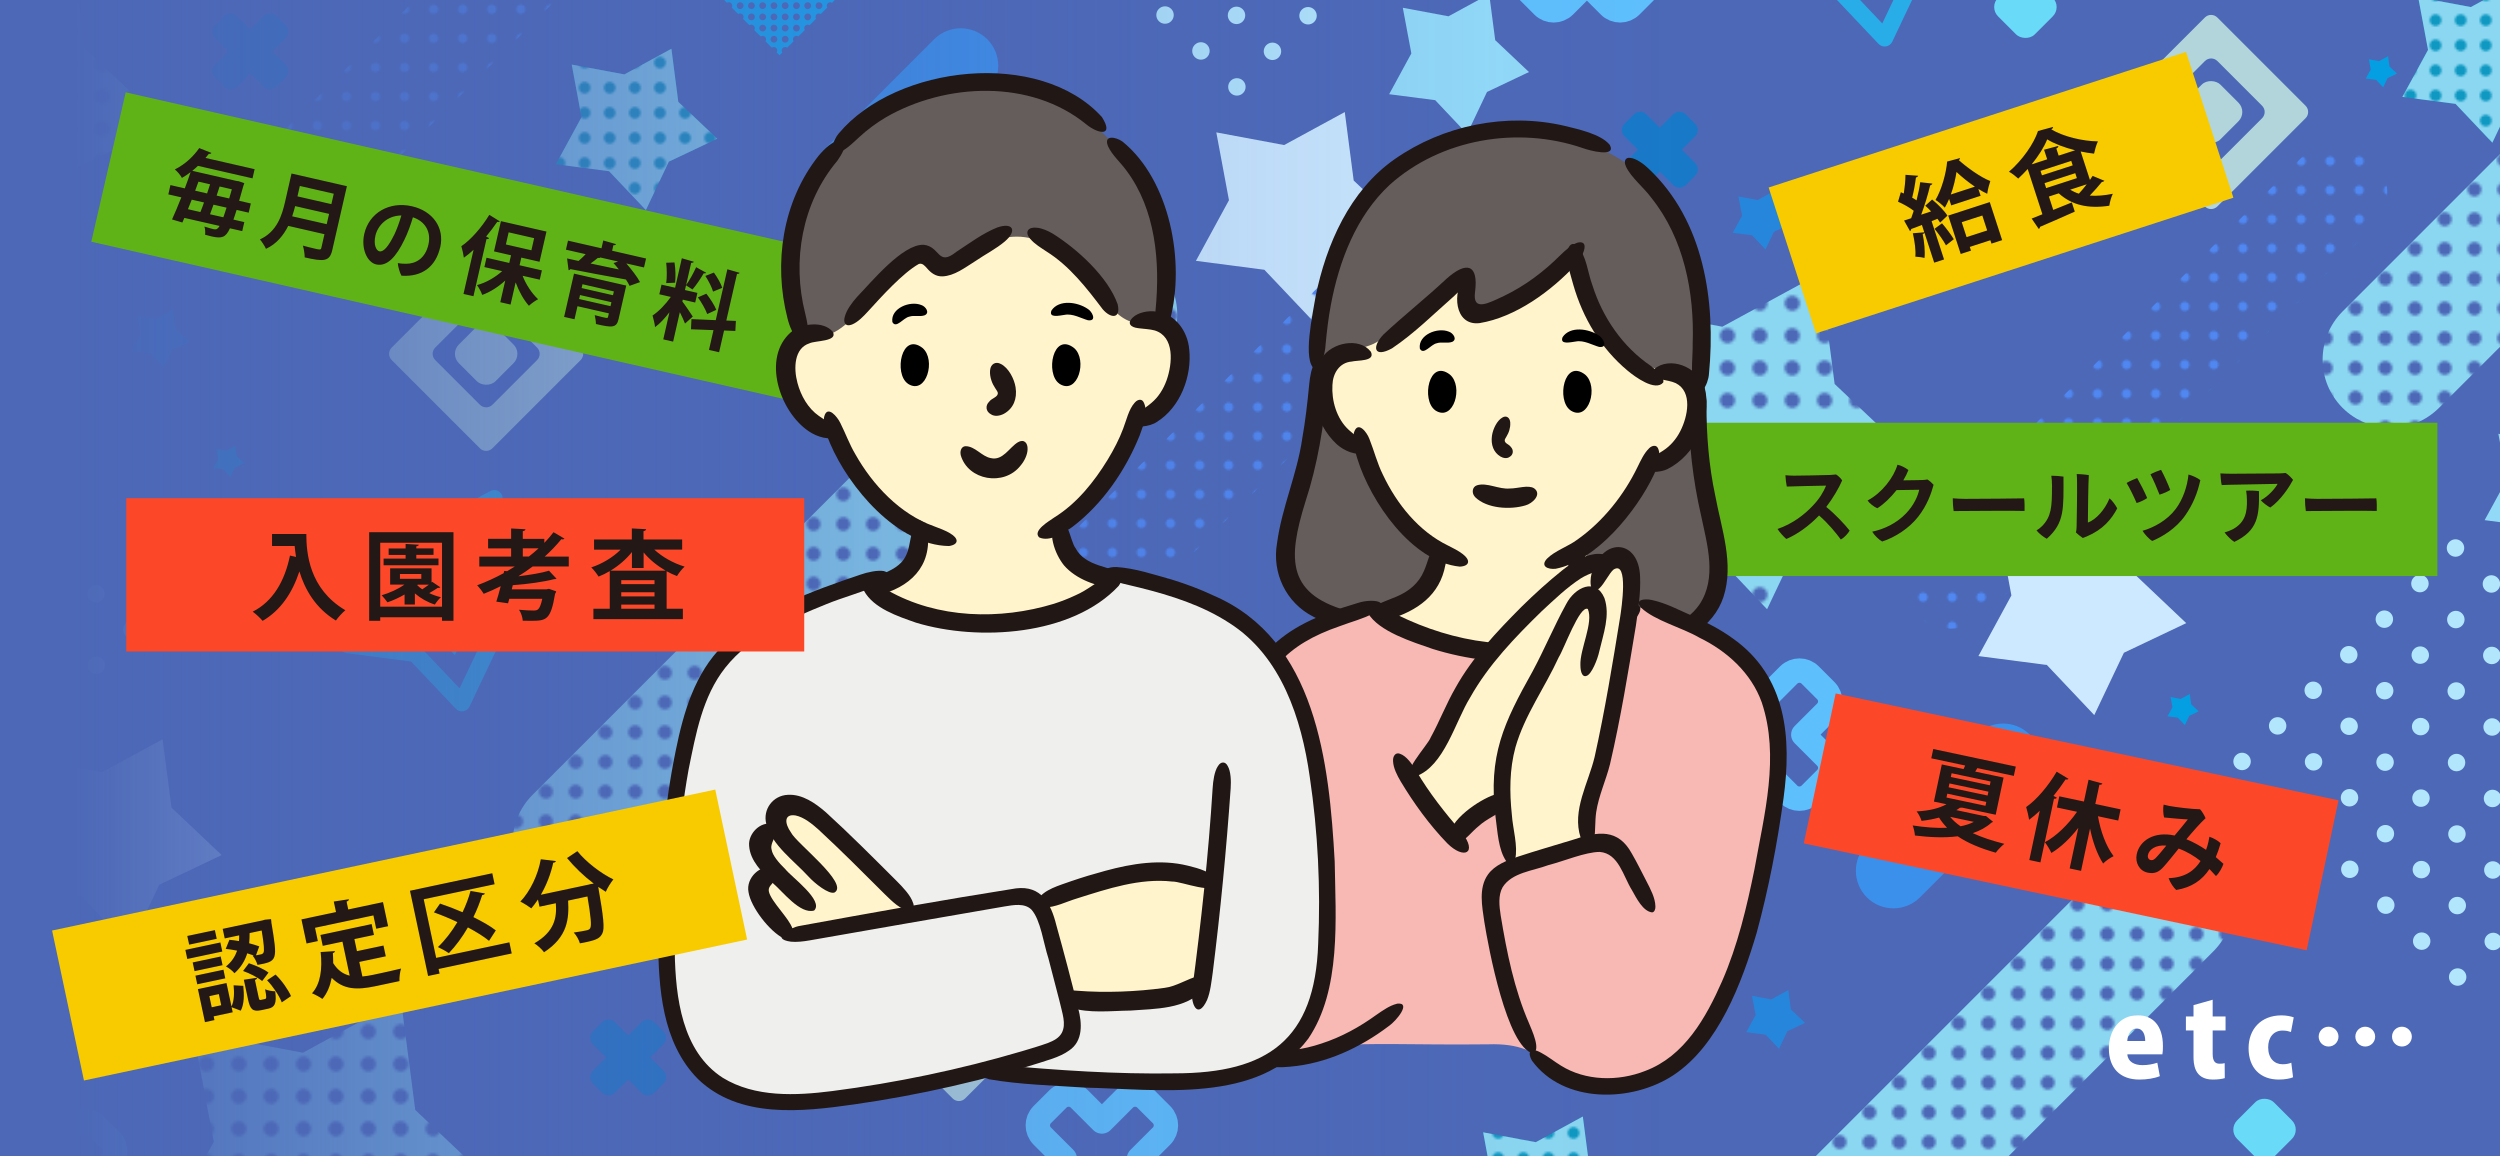 <svg xmlns="http://www.w3.org/2000/svg" xmlns:xlink="http://www.w3.org/1999/xlink" viewBox="0 0 454 210">
    <defs>
        <clipPath id="c">
            <rect x="0" width="454" height="210" style="fill: none;"/>
        </clipPath>
        <clipPath id="d">
            <rect x="-244.65" y="-15.91" width="723.59" height="407.02" style="fill: none;"/>
        </clipPath>
        <pattern id="a" x="0" y="0" width="16" height="16" patternTransform="translate(-9712.98 -9367.65) rotate(-180) scale(.33)" patternUnits="userSpaceOnUse">
            <rect width="16" height="16" style="fill: none;"/>
            <circle cx="8" cy="8" r="2.57" style="fill: #5087f1;"/>
        </pattern>
        <pattern id="f" patternTransform="translate(-9701.22 -9366.48) rotate(-180) scale(.33)" xlink:href="#a"/>
        <pattern id="h" patternTransform="translate(-9705.89 -9369.32) rotate(-180) scale(.33)" xlink:href="#a"/>
        <pattern id="b" x="0" y="0" width="12" height="12" patternTransform="translate(-3459.61 -2919.57) scale(.49)" patternUnits="userSpaceOnUse">
            <rect width="12" height="12" style="fill: none;"/>
            <path d="M12,0v12H0V0h12ZM8.81,6c0-1.55-1.26-2.81-2.81-2.81s-2.81,1.26-2.81,2.81,1.26,2.81,2.81,2.81,2.81-1.26,2.81-2.81Z" style="fill: #8bd6f0;"/>
        </pattern>
        <pattern id="i" patternTransform="translate(-3458.2 -2914.37) scale(.49)" xlink:href="#b"/>
        <pattern id="k" patternTransform="translate(-3452.45 -2911.4) scale(.49)" xlink:href="#b"/>
        <pattern id="l" patternTransform="translate(-10757.6 -3347.28) rotate(90) scale(.45)" xlink:href="#b"/>
        <pattern id="m" patternTransform="translate(-10760.27 -3337.65) rotate(90) scale(.45)" xlink:href="#b"/>
        <pattern id="n" patternTransform="translate(-10758.38 -3343.23) rotate(90) scale(.45)" xlink:href="#b"/>
        <pattern id="o" patternTransform="translate(-4281.1 -3772.87) scale(.38)" xlink:href="#b"/>
        <pattern id="p" patternTransform="translate(-4282.85 -3775.72) scale(.38)" xlink:href="#b"/>
        <pattern id="q" patternTransform="translate(-4288.71 -3769.75) scale(.38)" xlink:href="#b"/>
        <linearGradient id="r" x1="0" y1="105" x2="454" y2="105" gradientUnits="userSpaceOnUse">
            <stop offset=".03" stop-color="#4c68b7"/>
            <stop offset=".08" stop-color="#4c68b7" stop-opacity=".87"/>
            <stop offset=".19" stop-color="#4c68b7" stop-opacity=".61"/>
            <stop offset=".3" stop-color="#4c68b7" stop-opacity=".39"/>
            <stop offset=".4" stop-color="#4c68b7" stop-opacity=".22"/>
            <stop offset=".51" stop-color="#4c68b7" stop-opacity=".1"/>
            <stop offset=".6" stop-color="#4c68b7" stop-opacity=".02"/>
            <stop offset=".69" stop-color="#4c68b7" stop-opacity="0"/>
        </linearGradient>
    </defs>
    <g style="isolation: isolate;">
        <rect width="454" height="210" style="fill: #4c68b7;"/>
        <g style="mix-blend-mode: soft-light;">
            <g style="clip-path: url(#c);">
                <g style="clip-path: url(#d);">
                    <path d="M5.48 93.66c.62.62.62 1.62 0 2.24-.62.62-1.62.62-2.24 0-.62-.62-.62-1.62 0-2.24.62-.62 1.62-.62 2.24 0ZM5.54 106.64c.62.62.62 1.62 0 2.24s-1.62.62-2.24 0c-.62-.62-.62-1.62 0-2.24.62-.62 1.62-.62 2.24 0ZM12 100.18c.62.62.62 1.62 0 2.24s-1.62.62-2.24 0c-.62-.62-.62-1.62 0-2.24s1.62-.62 2.24 0ZM5.61 119.63c.62.62.62 1.62 0 2.24s-1.62.62-2.24 0c-.62-.62-.62-1.62 0-2.24s1.62-.62 2.24 0ZM12.07 113.17c.62.62.62 1.62 0 2.24-.62.62-1.62.62-2.24 0-.62-.62-.62-1.62 0-2.24s1.62-.62 2.24 0ZM18.53 106.71c.62.62.62 1.62 0 2.24s-1.62.62-2.24 0c-.62-.62-.62-1.62 0-2.24s1.62-.62 2.24 0ZM5.67 132.61c.62.62.62 1.62 0 2.24-.62.62-1.62.62-2.24 0s-.62-1.62 0-2.24c.62-.62 1.62-.62 2.24 0ZM12.13 126.15c.62.62.62 1.62 0 2.24s-1.62.62-2.24 0c-.62-.62-.62-1.62 0-2.24.62-.62 1.62-.62 2.24 0ZM18.59 119.69c.62.62.62 1.62 0 2.24-.62.62-1.62.62-2.24 0-.62-.62-.62-1.62 0-2.24.62-.62 1.62-.62 2.24 0ZM25.05 113.23c.62.62.62 1.62 0 2.24s-1.62.62-2.24 0c-.62-.62-.62-1.62 0-2.24s1.62-.62 2.24 0ZM408.28 137.16c.62.62.62 1.62 0 2.24-.62.62-1.62.62-2.24 0-.62-.62-.62-1.62 0-2.24s1.62-.62 2.24 0ZM414.74 130.7c.62.62.62 1.62 0 2.24-.62.62-1.62.62-2.24 0-.62-.62-.62-1.62 0-2.24.62-.62 1.62-.62 2.24 0ZM421.2 124.24c.62.62.62 1.62 0 2.24s-1.62.62-2.24 0c-.62-.62-.62-1.62 0-2.24s1.62-.62 2.24 0ZM427.66 117.78c.62.62.62 1.62 0 2.24s-1.62.62-2.24 0c-.62-.62-.62-1.62 0-2.24s1.62-.62 2.24 0ZM434.12 111.32c.62.62.62 1.62 0 2.24s-1.62.62-2.24 0c-.62-.62-.62-1.62 0-2.24.62-.62 1.62-.62 2.24 0ZM440.58 104.86c.62.62.62 1.62 0 2.24-.62.62-1.62.62-2.24 0-.62-.62-.62-1.62 0-2.24s1.62-.62 2.24 0ZM447.04 98.4c.62.62.62 1.62 0 2.24-.62.62-1.62.62-2.24 0s-.62-1.62 0-2.24c.62-.62 1.62-.62 2.24 0ZM414.8 143.69c.62.62.62 1.62 0 2.24s-1.62.62-2.24 0c-.62-.62-.62-1.62 0-2.24.62-.62 1.62-.62 2.24 0ZM421.26 137.23c.62.62.62 1.62 0 2.24-.62.62-1.62.62-2.24 0s-.62-1.62 0-2.24c.62-.62 1.62-.62 2.24 0ZM427.72 130.77c.62.62.62 1.62 0 2.24-.62.62-1.62.62-2.24 0-.62-.62-.62-1.62 0-2.24s1.62-.62 2.24 0ZM434.18 124.31c.62.62.62 1.62 0 2.24-.62.62-1.62.62-2.24 0s-.62-1.62 0-2.24c.62-.62 1.62-.62 2.24 0ZM440.64 117.85c.62.62.62 1.62 0 2.24s-1.62.62-2.24 0c-.62-.62-.62-1.62 0-2.24s1.62-.62 2.24 0ZM447.1 111.39c.62.62.62 1.62 0 2.24-.62.62-1.62.62-2.24 0s-.62-1.62 0-2.24 1.62-.62 2.24 0ZM453.56 104.93c.62.62.62 1.62 0 2.24-.62.62-1.62.62-2.24 0-.62-.62-.62-1.62 0-2.24s1.62-.62 2.24 0ZM421.33 150.21c.62.62.62 1.62 0 2.24-.62.62-1.62.62-2.24 0-.62-.62-.62-1.62 0-2.24s1.62-.62 2.24 0ZM427.79 143.75c.62.62.62 1.62 0 2.24-.62.62-1.62.62-2.24 0s-.62-1.62 0-2.24c.62-.62 1.62-.62 2.24 0ZM434.25 137.29c.62.62.62 1.62 0 2.24s-1.62.62-2.24 0c-.62-.62-.62-1.62 0-2.24.62-.62 1.62-.62 2.24 0ZM440.71 130.83c.62.62.62 1.62 0 2.24-.62.62-1.62.62-2.24 0s-.62-1.62 0-2.24c.62-.62 1.62-.62 2.24 0ZM447.17 124.37c.62.62.62 1.62 0 2.24-.62.62-1.62.62-2.24 0-.62-.62-.62-1.62 0-2.24s1.62-.62 2.24 0ZM453.63 117.91c.62.62.62 1.62 0 2.24-.62.62-1.62.62-2.24 0-.62-.62-.62-1.62 0-2.24.62-.62 1.62-.62 2.24 0ZM427.85 156.74c.62.62.62 1.62 0 2.24-.62.62-1.62.62-2.24 0-.62-.62-.62-1.62 0-2.24s1.62-.62 2.24 0ZM434.31 150.28c.62.62.62 1.62 0 2.24-.62.62-1.62.62-2.24 0s-.62-1.62 0-2.24c.62-.62 1.62-.62 2.24 0ZM440.77 143.82c.62.62.62 1.62 0 2.24s-1.62.62-2.24 0c-.62-.62-.62-1.62 0-2.24.62-.62 1.62-.62 2.24 0ZM447.23 137.36c.62.62.62 1.62 0 2.24-.62.62-1.62.62-2.24 0s-.62-1.62 0-2.24c.62-.62 1.62-.62 2.24 0ZM453.69 130.9c.62.62.62 1.62 0 2.24-.62.62-1.62.62-2.24 0s-.62-1.62 0-2.24c.62-.62 1.62-.62 2.24 0ZM434.38 163.26c.62.62.62 1.62 0 2.24s-1.62.62-2.24 0c-.62-.62-.62-1.62 0-2.24.62-.62 1.62-.62 2.24 0ZM440.84 156.8c.62.62.62 1.62 0 2.24-.62.62-1.62.62-2.24 0s-.62-1.62 0-2.24c.62-.62 1.62-.62 2.24 0ZM447.3 150.34c.62.62.62 1.62 0 2.24-.62.62-1.62.62-2.24 0-.62-.62-.62-1.62 0-2.24s1.62-.62 2.24 0ZM453.76 143.88c.62.62.62 1.62 0 2.24-.62.62-1.62.62-2.24 0s-.62-1.62 0-2.24c.62-.62 1.62-.62 2.24 0ZM440.9 169.79c.62.62.62 1.62 0 2.24s-1.62.62-2.24 0c-.62-.62-.62-1.62 0-2.24s1.62-.62 2.24 0ZM447.36 163.33c.62.62.62 1.62 0 2.24-.62.62-1.62.62-2.24 0-.62-.62-.62-1.62 0-2.24.62-.62 1.62-.62 2.24 0ZM453.82 156.87c.62.62.62 1.62 0 2.24s-1.62.62-2.24 0c-.62-.62-.62-1.62 0-2.24.62-.62 1.62-.62 2.24 0ZM447.43 176.31c.62.62.62 1.62 0 2.24s-1.62.62-2.24 0c-.62-.62-.62-1.62 0-2.24.62-.62 1.62-.62 2.24 0ZM453.89 169.85c.62.62.62 1.62 0 2.24-.62.62-1.62.62-2.24 0s-.62-1.62 0-2.24c.62-.62 1.62-.62 2.24 0ZM212.69 1.61c.62.62.62 1.62 0 2.24s-1.62.62-2.24 0c-.62-.62-.62-1.62 0-2.24.62-.62 1.62-.62 2.24 0ZM219.21 8.13c.62.62.62 1.62 0 2.24s-1.62.62-2.24 0c-.62-.62-.62-1.62 0-2.24s1.62-.62 2.24 0ZM225.67 1.67c.62.62.62 1.62 0 2.24-.62.62-1.62.62-2.24 0-.62-.62-.62-1.62 0-2.24.62-.62 1.62-.62 2.24 0ZM225.74 14.66c.62.62.62 1.62 0 2.24s-1.62.62-2.24 0c-.62-.62-.62-1.62 0-2.24.62-.62 1.62-.62 2.24 0ZM232.2 8.2c.62.62.62 1.62 0 2.24-.62.62-1.62.62-2.24 0s-.62-1.62 0-2.24c.62-.62 1.62-.62 2.24 0ZM238.66 1.74c.62.62.62 1.62 0 2.24-.62.62-1.62.62-2.24 0-.62-.62-.62-1.62 0-2.24s1.62-.62 2.24 0Z" style="fill: #b2e6fd;"/>
                    <polygon points="28.93 160.67 23.55 171.99 14.94 162.88 2.51 161.26 8.5 150.26 6.2 137.93 18.52 140.23 29.53 134.24 31.15 146.67 40.26 155.28 28.93 160.67" style="fill: #cce9ff;"/>
                    <polygon points="385.7 118.54 380.32 129.86 371.71 120.76 359.28 119.14 365.27 108.13 362.97 95.81 375.29 98.11 386.3 92.11 387.92 104.54 397.02 113.16 385.7 118.54" style="fill: #cce9ff;"/>
                    <polygon points="243.61 46.77 238.23 58.09 229.61 48.99 217.18 47.37 223.18 36.36 220.88 24.04 233.2 26.34 244.21 20.35 245.83 32.78 254.93 41.39 243.61 46.77" style="fill: #cce9ff;"/>
                    <polygon points="229.13 139.83 225.51 147.45 219.72 141.32 211.36 140.23 215.39 132.83 213.84 124.54 222.13 126.09 229.53 122.06 230.62 130.42 236.75 136.21 229.13 139.83" style="fill: #92d9f8;"/>
                    <polygon points="270.04 16.7 266.42 24.32 260.63 18.19 252.27 17.11 256.3 9.7 254.75 1.41 263.04 2.96 270.44 -1.07 271.53 7.29 277.66 13.08 270.04 16.7" style="fill: #92d9f8;"/>
                    <polygon points="468.99 94.06 465.37 101.68 459.57 95.55 451.21 94.46 455.25 87.06 453.7 78.77 461.99 80.32 469.39 76.29 470.48 84.65 476.6 90.44 468.99 94.06" style="fill: #92d9f8;"/>
                    <polygon points="31.27 63.62 29.75 66.82 27.31 64.25 23.8 63.79 25.49 60.67 24.84 57.19 28.33 57.84 31.44 56.14 31.9 59.66 34.47 62.1 31.27 63.62" style="fill: #2686db;"/>
                    <polygon points="324.59 187.27 323.07 190.47 320.63 187.9 317.12 187.44 318.82 184.33 318.16 180.84 321.65 181.49 324.76 179.8 325.22 183.31 327.8 185.75 324.59 187.27" style="fill: #2686db;"/>
                    <polygon points="322.13 42.11 320.61 45.31 318.17 42.73 314.66 42.28 316.36 39.16 315.7 35.68 319.19 36.33 322.3 34.63 322.76 38.15 325.34 40.58 322.13 42.11" style="fill: #2686db;"/>
                    <polygon points="168.09 50.63 166.57 53.83 164.13 51.26 160.62 50.8 162.31 47.69 161.66 44.2 165.15 44.85 168.26 43.16 168.72 46.67 171.29 49.11 168.09 50.63" style="fill: #2686db;"/>
                    <polygon points="166.44 148.85 164.92 152.06 162.48 149.48 158.97 149.02 160.66 145.91 160.01 142.42 163.5 143.07 166.61 141.38 167.07 144.89 169.64 147.33 166.44 148.85" style="fill: #2686db;"/>
                    <polygon points="42.65 84.92 41.85 86.61 40.56 85.25 38.69 85.01 39.59 83.36 39.25 81.51 41.09 81.86 42.74 80.96 42.98 82.82 44.35 84.11 42.65 84.92" style="fill: #049fe2;"/>
                    <polygon points="141.68 188.73 140.87 190.43 139.58 189.06 137.72 188.82 138.62 187.17 138.28 185.33 140.12 185.67 141.77 184.78 142.01 186.64 143.37 187.93 141.68 188.73" style="fill: #049fe2;"/>
                    <polygon points="253.17 103.57 252.37 105.27 251.08 103.9 249.22 103.66 250.11 102.01 249.77 100.17 251.61 100.51 253.26 99.61 253.51 101.48 254.87 102.77 253.17 103.57" style="fill: #049fe2;"/>
                    <polygon points="397.58 129.99 396.77 131.68 395.48 130.32 393.62 130.08 394.52 128.43 394.17 126.58 396.02 126.93 397.67 126.03 397.91 127.89 399.27 129.18 397.58 129.99" style="fill: #049fe2;"/>
                    <polygon points="433.59 14.17 432.79 15.86 431.5 14.5 429.63 14.26 430.53 12.61 430.19 10.76 432.03 11.11 433.68 10.21 433.92 12.07 435.29 13.36 433.59 14.17" style="fill: #049fe2;"/>
                    <polygon points="70.55 163.65 69.74 165.34 68.45 163.98 66.59 163.74 67.49 162.09 67.14 160.24 68.99 160.59 70.64 159.69 70.88 161.55 72.24 162.84 70.55 163.65" style="fill: #049fe2;"/>
                    <polygon points="17.02 193.16 16.21 194.86 14.92 193.5 13.06 193.25 13.96 191.6 13.61 189.76 15.46 190.1 17.11 189.21 17.35 191.07 18.71 192.36 17.02 193.16" style="fill: #049fe2;"/>
                    <path d="m111.66 198.45 2.42-2.42 2.42 2.42c.64.64 1.67.64 2.3 0l1.69-1.69c.64-.64.64-1.67 0-2.3l-2.42-2.42 2.42-2.42c.64-.64.64-1.67 0-2.3l-1.69-1.69c-.64-.64-1.67-.64-2.3 0l-2.42 2.42-2.42-2.42c-.64-.64-1.67-.64-2.3 0l-1.69 1.69c-.64.64-.64 1.67 0 2.3l2.42 2.42-2.42 2.42c-.64.64-.64 1.67 0 2.3l1.69 1.69c.64.64 1.67.64 2.3 0ZM43.03 15.74l2.42-2.42 2.42 2.42c.64.64 1.67.64 2.3 0l1.69-1.69c.64-.64.64-1.67 0-2.3l-2.42-2.42 2.42-2.42c.64-.64.64-1.67 0-2.3l-1.69-1.69c-.64-.64-1.67-.64-2.3 0l-2.42 2.42-2.42-2.42c-.64-.64-1.67-.64-2.3 0l-1.69 1.69c-.64.64-.64 1.67 0 2.3l2.42 2.42-2.42 2.42c-.64.64-.64 1.67 0 2.3l1.69 1.69c.64.64 1.67.64 2.3 0ZM299 33.6l2.42-2.42 2.42 2.42c.64.64 1.67.64 2.3 0l1.69-1.69c.64-.64.64-1.67 0-2.3l-2.42-2.42 2.42-2.42c.64-.64.64-1.67 0-2.3l-1.69-1.69c-.64-.64-1.67-.64-2.3 0l-2.42 2.42-2.42-2.42c-.64-.64-1.67-.64-2.3 0l-1.69 1.69c-.64.64-.64 1.67 0 2.3l2.42 2.42-2.42 2.42c-.64.64-.64 1.67 0 2.3l1.69 1.69c.64.64 1.67.64 2.3 0ZM272.84 148.07l2.42-2.42 2.42 2.42c.64.64 1.67.64 2.3 0l1.69-1.69c.64-.64.64-1.67 0-2.3l-2.42-2.42 2.42-2.42c.64-.64.64-1.67 0-2.3l-1.69-1.69c-.64-.64-1.67-.64-2.3 0l-2.42 2.42-2.42-2.42c-.64-.64-1.67-.64-2.3 0l-1.69 1.69c-.64.64-.64 1.67 0 2.3l2.42 2.42-2.42 2.42c-.64.64-.64 1.67 0 2.3l1.69 1.69c.64.64 1.67.64 2.3 0Z" style="fill: #1879c9;"/>
                    <path d="m196.01 221.23 4.09-4.09 4.09 4.09c1.07 1.07 2.81 1.07 3.89 0l2.85-2.85c1.07-1.07 1.07-2.81 0-3.89l-4.09-4.09 4.09-4.09c1.07-1.07 1.07-2.81 0-3.89l-2.85-2.85c-1.07-1.07-2.81-1.07-3.89 0l-4.09 4.09-4.09-4.09c-1.07-1.07-2.81-1.07-3.89 0l-2.85 2.85c-1.07 1.07-1.07 2.81 0 3.89l4.09 4.09-4.09 4.09c-1.07 1.07-1.07 2.81 0 3.89l2.85 2.85c1.07 1.07 2.81 1.07 3.89 0ZM316.65 144.24l4.09-4.09 4.09 4.09c1.07 1.07 2.81 1.07 3.89 0l2.85-2.85c1.07-1.07 1.07-2.81 0-3.89l-4.09-4.09 4.09-4.09c1.07-1.07 1.07-2.81 0-3.89l-2.85-2.85c-1.07-1.07-2.81-1.07-3.89 0l-4.09 4.09-4.09-4.09c-1.07-1.07-2.81-1.07-3.89 0l-2.85 2.85c-1.07 1.07-1.07 2.81 0 3.89l4.09 4.09-4.09 4.09c-1.07 1.07-1.07 2.81 0 3.89l2.85 2.85c1.07 1.07 2.81 1.07 3.89 0ZM284.09 1.08l4.09-4.09 4.09 4.09c1.07 1.07 2.81 1.07 3.89 0l2.85-2.85c1.07-1.07 1.07-2.81 0-3.89l-4.09-4.09 4.09-4.09c1.07-1.07 1.07-2.81 0-3.89l-2.85-2.85c-1.07-1.07-2.81-1.07-3.89 0l-4.09 4.09-4.09-4.09c-1.07-1.07-2.81-1.07-3.89 0l-2.85 2.85c-1.07 1.07-1.07 2.81 0 3.89l4.09 4.09-4.09 4.09c-1.07 1.07-1.07 2.81 0 3.89l2.85 2.85c1.07 1.07 2.81 1.07 3.89 0ZM5.21 225.97l4.09-4.09 4.09 4.09c1.07 1.07 2.81 1.07 3.89 0l2.85-2.85c1.07-1.07 1.07-2.81 0-3.89l-4.09-4.09 4.09-4.09c1.07-1.07 1.07-2.81 0-3.89l-2.85-2.85c-1.07-1.07-2.81-1.07-3.89 0l-4.09 4.09-4.09-4.09c-1.07-1.07-2.81-1.07-3.89 0l-2.85 2.85c-1.07 1.07-1.07 2.81 0 3.89l4.09 4.09-4.09 4.09c-1.07 1.07-1.07 2.81 0 3.89l2.85 2.85c1.07 1.07 2.81 1.07 3.89 0Z" style="fill: none; stroke: #5ebffd; stroke-linecap: round; stroke-linejoin: round; stroke-width: 4.43px;"/>
                    <path d="m179.29 16.78-19.92 19.92c-2.66 2.66-6.98 2.66-9.65 0-2.66-2.66-2.66-6.98 0-9.65l19.92-19.92c2.66-2.66 6.98-2.66 9.65 0 2.66 2.66 2.66 6.98 0 9.65ZM368.59 143.04l-19.92 19.92c-2.66 2.66-6.98 2.66-9.65 0-2.66-2.66-2.66-6.98 0-9.65l19.92-19.92c2.66-2.66 6.98-2.66 9.65 0 2.66 2.66 2.66 6.98 0 9.65Z" style="fill: #3b90ec;"/>
                    <path d="M51.58,23.76L121.78-46.44c3.54-3.54,9.27-3.54,12.81,0,3.54,3.54,3.54,9.27,0,12.81L64.39,36.57c-3.54,3.54-9.27,3.54-12.81,0-3.54-3.54-3.54-9.27,0-12.81Z" style="fill: url(#a);"/>
                    <path d="M347.87,98.7l70.2-70.2c3.54-3.54,9.27-3.54,12.81,0,3.54,3.54,3.54,9.27,0,12.81l-70.2,70.2c-3.54,3.54-9.27,3.54-12.81,0-3.54-3.54-3.54-9.27,0-12.81Z" style="fill: url(#f);"/>
                    <path d="M185.13,106.39l70.2-70.2c3.54-3.54,9.27-3.54,12.81,0,3.54,3.54,3.54,9.27,0,12.81l-70.2,70.2c-3.54,3.54-9.27,3.54-12.81,0-3.54-3.54-3.54-9.27,0-12.81Z" style="fill: url(#h);"/>
                    <polygon points="11.82 31.43 3.12 49.72 -10.8 35.01 -30.88 32.39 -21.19 14.61 -24.91 -5.3 -5 -1.58 12.78 -11.27 15.4 8.81 30.11 22.74 11.82 31.43" style="fill: url(#b);"/>
                    <polygon points="71.83 224.18 63.14 242.47 49.22 227.76 29.13 225.15 38.82 207.36 35.1 187.45 55.01 191.17 72.8 181.48 75.41 201.56 90.12 215.49 71.83 224.18" style="fill: url(#i);"/>
                    <polygon points="329.59 92.34 320.9 110.64 306.98 95.93 286.89 93.31 296.58 75.52 292.86 55.62 312.77 59.33 330.56 49.65 333.17 69.73 347.88 83.65 329.59 92.34" style="fill: url(#k);"/>
                    <path d="M96.71,144.34l95.95-95.95c4.83-4.83,12.67-4.83,17.51,0,4.83,4.83,4.83,12.67,0,17.51l-95.95,95.95c-4.83,4.83-12.67,4.83-17.51,0-4.83-4.83-4.83-12.67,0-17.51Z" style="fill: url(#l);"/>
                    <path d="M288.49,251.2l95.95-95.95c4.83-4.83,12.67-4.83,17.51,0,4.83,4.83,4.83,12.67,0,17.51l-95.95,95.95c-4.83,4.83-12.67,4.83-17.51,0-4.83-4.83-4.83-12.67,0-17.51Z" style="fill: url(#m);"/>
                    <path d="M425.41,56.56l95.95-95.95c4.83-4.83,12.67-4.83,17.51,0,4.83,4.83,4.83,12.67,0,17.51l-95.95,95.95c-4.83,4.83-12.67,4.83-17.51,0-4.83-4.83-4.83-12.67,0-17.51Z" style="fill: url(#n);"/>
                    <rect x="83.58" y="59.54" width="9.42" height="9.42" rx="2.39" ry="2.39" transform="translate(196.15 47.26) rotate(135)" style="fill: #b1d5db;"/>
                    <path d="M71.13,63.12l16.02-16.02c.63-.63,1.64-.63,2.27,0l16.02,16.02c.63.63.63,1.64,0,2.27l-16.02,16.02c-.63.63-1.64.63-2.27,0l-16.02-16.02c-.63-.63-.63-1.64,0-2.27ZM87.15,55.01l-8.11,8.11c-.63.63-.63,1.64,0,2.27l8.11,8.11c.63.63,1.64.63,2.27,0l8.11-8.11c.63-.63.63-1.64,0-2.27l-8.11-8.11c-.63-.63-1.64-.63-2.27,0Z" style="fill: #b1d5db;"/>
                    <rect x="169.42" y="177.62" width="9.42" height="9.42" rx="2.39" ry="2.39" transform="translate(426.18 188.12) rotate(135)" style="fill: #b1d5db;"/>
                    <path d="M156.98,181.19l16.02-16.02c.63-.63,1.64-.63,2.27,0l16.02,16.02c.63.63.63,1.64,0,2.27l-16.02,16.02c-.63.63-1.64.63-2.27,0l-16.02-16.02c-.63-.63-.63-1.64,0-2.27ZM173,173.09l-8.11,8.11c-.63.63-.63,1.64,0,2.27l8.11,8.11c.63.63,1.64.63,2.27,0l8.11-8.11c.63-.63.63-1.64,0-2.27l-8.11-8.11c-.63-.63-1.64-.63-2.27,0Z" style="fill: #b1d5db;"/>
                    <rect x="396.83" y="15.62" width="9.42" height="9.42" rx="2.39" ry="2.39" transform="translate(699.84 -249.22) rotate(135)" style="fill: #b1d5db;"/>
                    <path d="M384.38,19.2l16.02-16.02c.63-.63,1.64-.63,2.27,0l16.02,16.02c.63.63.63,1.64,0,2.27l-16.02,16.02c-.63.63-1.64.63-2.27,0l-16.02-16.02c-.63-.63-.63-1.64,0-2.27ZM400.41,11.09l-8.11,8.11c-.63.63-.63,1.64,0,2.27l8.11,8.11c.63.63,1.64.63,2.27,0l8.11-8.11c.63-.63.63-1.64,0-2.27l-8.11-8.11c-.63-.63-1.64-.63-2.27,0Z" style="fill: #b1d5db;"/>
                    <rect x="129.08" y="58.01" width="9.42" height="9.42" rx="2.39" ry="2.39" transform="translate(272.75 12.47) rotate(135)" style="fill: #69daf8;"/>
                    <rect x="239.29" y="175.58" width="9.42" height="9.42" rx="2.39" ry="2.39" transform="translate(544.01 135.25) rotate(135)" style="fill: #69daf8;"/>
                    <rect x="363.11" y="-3.44" width="9.42" height="9.42" rx="2.39" ry="2.39" transform="translate(628.8 -257.91) rotate(135)" style="fill: #69daf8;"/>
                    <rect x="406.54" y="200.44" width="9.42" height="9.42" rx="2.39" ry="2.39" transform="translate(847.1 59.41) rotate(135)" style="fill: #69daf8;"/>
                    <path d="M212.4 173.57c0 .12-.04.24-.1.33l1.18 1.18c.1-.06.21-.1.34-.1.34 0 .62.28.62.62 0 .13-.04.24-.1.34l1.18 1.18c.1-.07.22-.11.35-.11.34 0 .62.28.62.62 0 .13-.04.25-.11.35l1.18 1.18c.1-.07.22-.11.35-.11.34 0 .62.28.62.62 0 .13-.04.25-.11.35l1.18 1.18c.1-.07.23-.12.36-.12.34 0 .62.28.62.62 0 .13-.04.26-.12.36l1.17 1.17c.1-.08.23-.12.37-.12.34 0 .62.28.62.62 0 .14-.05.27-.12.37l.52.52.52-.52c-.08-.1-.12-.23-.12-.37 0-.34.28-.62.62-.62.14 0 .27.05.37.12l1.17-1.17c-.07-.1-.12-.23-.12-.36 0-.34.28-.62.62-.62.14 0 .26.04.36.12l1.18-1.18c-.07-.1-.11-.22-.11-.35 0-.34.28-.62.62-.62.13 0 .25.04.35.11l1.18-1.18c-.07-.1-.11-.22-.11-.35 0-.34.28-.62.62-.62.13 0 .25.04.35.11l1.18-1.18c-.06-.1-.1-.21-.1-.34 0-.34.28-.62.62-.62.13 0 .24.04.34.1l1.18-1.18c-.06-.1-.1-.21-.1-.33 0-.34.28-.62.62-.62.12 0 .24.04.33.1l.49-.49-.49-.49c-.1.06-.21.1-.33.1-.34 0-.62-.28-.62-.62 0-.12.04-.24.1-.33l-1.18-1.18c-.1.06-.21.1-.34.1-.34 0-.62-.28-.62-.62 0-.13.04-.24.1-.34l-1.18-1.18c-.1.07-.22.11-.35.11-.34 0-.62-.28-.62-.62 0-.13.04-.25.11-.35l-1.18-1.18c-.1.07-.22.11-.35.11-.34 0-.62-.28-.62-.62 0-.13.04-.25.11-.35l-1.18-1.18c-.1.07-.23.12-.36.12-.34 0-.62-.28-.62-.62 0-.14.04-.26.12-.36l-1.17-1.17c-.1.08-.23.12-.37.12-.34 0-.62-.28-.62-.62 0-.14.05-.27.12-.37l-.52-.52-.52.52c.08.1.12.23.12.37 0 .34-.28.62-.62.62-.14 0-.27-.05-.37-.12l-1.17 1.17c.07.1.12.23.12.36 0 .34-.28.62-.62.62-.14 0-.26-.04-.36-.12l-1.18 1.18c.07.1.11.22.11.35 0 .34-.28.62-.62.62-.13 0-.25-.04-.35-.11l-1.18 1.18c.07.1.11.22.11.35 0 .34-.28.62-.62.62-.13 0-.25-.04-.35-.11l-1.18 1.18c.06.1.1.21.1.34 0 .34-.28.62-.62.62-.13 0-.24-.04-.34-.1l-1.18 1.18c.06.1.1.21.1.33 0 .34-.28.62-.62.62-.12 0-.24-.04-.33-.1l-.49.49.49.49c.1-.06.21-.1.33-.1.34 0 .62.28.62.62ZM232.85 171.54c0 .34-.28.62-.62.62s-.62-.28-.62-.62.28-.62.62-.62.62.28.62.62ZM230.81 169.51c0 .34-.28.62-.62.62s-.62-.28-.62-.62.28-.62.62-.62.62.28.62.62ZM228.76 167.48c0 .34-.28.62-.62.62s-.62-.28-.62-.62.28-.62.62-.62.62.28.62.62ZM226.72 165.44c0 .34-.28.62-.62.62s-.62-.28-.62-.62.28-.62.62-.62.62.28.62.62ZM223.43 163.41c0-.34.28-.62.62-.62s.62.28.62.62-.28.62-.62.62-.62-.28-.62-.62ZM232.85 173.57c0 .34-.28.62-.62.62s-.62-.28-.62-.62.28-.62.62-.62.62.28.62.62ZM230.81 171.54c0 .34-.28.62-.62.62s-.62-.28-.62-.62.28-.62.62-.62.62.28.62.62ZM228.76 169.51c0 .34-.28.62-.62.62s-.62-.28-.62-.62.28-.62.62-.62.62.28.62.62ZM226.72 167.48c0 .34-.28.62-.62.62s-.62-.28-.62-.62.28-.62.62-.62.62.28.62.62ZM224.67 165.44c0 .34-.28.62-.62.62s-.62-.28-.62-.62.28-.62.62-.62.62.28.62.62ZM221.39 163.41c0-.34.28-.62.62-.62s.62.28.62.62-.28.62-.62.62-.62-.28-.62-.62ZM230.81 173.57c0 .34-.28.62-.62.62s-.62-.28-.62-.62.28-.62.62-.62.62.28.62.62ZM228.76 171.54c0 .34-.28.62-.62.62s-.62-.28-.62-.62.28-.62.62-.62.62.28.62.62ZM226.72 169.51c0 .34-.28.62-.62.62s-.62-.28-.62-.62.28-.62.62-.62.62.28.62.62ZM224.67 167.48c0 .34-.28.62-.62.62s-.62-.28-.62-.62.28-.62.62-.62.62.28.62.62ZM221.39 165.44c0-.34.28-.62.62-.62s.62.28.62.62-.28.62-.62.62-.62-.28-.62-.62ZM230.81 175.61c0 .34-.28.62-.62.62s-.62-.28-.62-.62.28-.62.62-.62.62.28.62.62ZM228.76 173.57c0 .34-.28.62-.62.62s-.62-.28-.62-.62.28-.62.62-.62c.34 0 .62.28.62.62ZM226.72 171.54c0 .34-.28.62-.62.62s-.62-.28-.62-.62.28-.62.62-.62.62.28.62.62ZM224.67 169.51c0 .34-.28.62-.62.62s-.62-.28-.62-.62.28-.62.62-.62.62.28.62.62ZM222.63 167.48c0 .34-.28.62-.62.62s-.62-.28-.62-.62.28-.62.62-.62.62.28.62.62ZM219.34 165.44c0-.34.28-.62.62-.62s.62.28.62.62-.28.62-.62.62-.62-.28-.62-.62ZM228.76 175.61c0 .34-.28.62-.62.62-.34 0-.62-.28-.62-.62s.28-.62.62-.62.62.28.62.62ZM226.72 173.57c0 .34-.28.62-.62.62s-.62-.28-.62-.62.28-.62.62-.62c.34 0 .62.28.62.62ZM224.67 171.54c0 .34-.28.62-.62.62s-.62-.28-.62-.62.28-.62.62-.62.62.28.62.62ZM222.63 169.51c0 .34-.28.62-.62.62s-.62-.28-.62-.62.28-.62.62-.62.62.28.62.62ZM219.34 167.48c0-.34.28-.62.62-.62s.62.28.62.62-.28.62-.62.62-.62-.28-.62-.62ZM228.76 177.64c0 .34-.28.62-.62.62s-.62-.28-.62-.62.28-.62.62-.62.62.28.62.62ZM226.72 175.61c0 .34-.28.62-.62.62-.34 0-.62-.28-.62-.62s.28-.62.62-.62.62.28.62.62ZM224.67 173.57c0 .34-.28.62-.62.62s-.62-.28-.62-.62.28-.62.62-.62.62.28.62.62ZM222.63 171.54c0 .34-.28.62-.62.62s-.62-.28-.62-.62.28-.62.62-.62.62.28.62.62ZM220.58 169.51c0 .34-.28.62-.62.62s-.62-.28-.62-.62.28-.62.62-.62.62.28.62.62ZM217.3 167.48c0-.34.28-.62.62-.62s.62.28.62.62-.28.62-.62.62-.62-.28-.62-.62ZM226.72 177.64c0 .34-.28.62-.62.62s-.62-.28-.62-.62.28-.62.62-.62.62.28.62.62ZM224.67 175.61c0 .34-.28.62-.62.62s-.62-.28-.62-.62.28-.62.62-.62.62.28.62.62ZM222.63 173.57c0 .34-.28.62-.62.62s-.62-.28-.62-.62.28-.62.62-.62.62.28.62.62ZM220.58 171.54c0 .34-.28.62-.62.62s-.62-.28-.62-.62.28-.62.62-.62.62.28.62.62ZM217.3 169.51c0-.34.28-.62.62-.62s.62.28.62.62-.28.62-.62.62-.62-.28-.62-.62ZM226.72 179.67c0 .34-.28.62-.62.62s-.62-.28-.62-.62.28-.62.62-.62.62.28.62.62ZM224.67 177.64c0 .34-.28.62-.62.62s-.62-.28-.62-.62.28-.62.62-.62.62.28.62.62ZM222.63 175.61c0 .34-.28.62-.62.62s-.62-.28-.62-.62.28-.62.62-.62.62.28.62.62ZM220.58 173.57c0 .34-.28.62-.62.62s-.62-.28-.62-.62.28-.62.62-.62.62.28.62.62ZM218.54 171.54c0 .34-.28.62-.62.62s-.62-.28-.62-.62.28-.62.62-.62.62.28.62.62ZM215.25 169.51c0-.34.28-.62.62-.62s.62.28.62.62-.28.62-.62.62-.62-.28-.62-.62ZM224.67 179.67c0 .34-.28.62-.62.62s-.62-.28-.62-.62.28-.62.62-.62.62.28.62.62ZM222.63 177.64c0 .34-.28.62-.62.62s-.62-.28-.62-.62.28-.62.62-.62.62.28.62.62ZM220.58 175.61c0 .34-.28.62-.62.62s-.62-.28-.62-.62.28-.62.62-.62.62.28.62.62ZM218.54 173.57c0 .34-.28.62-.62.62s-.62-.28-.62-.62.28-.62.62-.62c.34 0 .62.28.62.62ZM215.25 171.54c0-.34.28-.62.62-.62s.62.28.62.62-.28.62-.62.62-.62-.28-.62-.62ZM224.67 181.7c0 .34-.28.62-.62.62s-.62-.28-.62-.62.28-.62.62-.62.62.28.62.62ZM222.63 179.67c0 .34-.28.62-.62.62s-.62-.28-.62-.62.28-.62.62-.62.62.28.62.62ZM220.58 177.64c0 .34-.28.62-.62.62s-.62-.28-.62-.62.28-.62.62-.62.62.28.62.62ZM218.54 175.61c0 .34-.28.62-.62.62-.34 0-.62-.28-.62-.62s.28-.62.62-.62.62.28.62.62ZM216.49 173.57c0 .34-.28.62-.62.62s-.62-.28-.62-.62.28-.62.62-.62.62.28.62.62ZM213.21 171.54c0-.34.28-.62.62-.62s.62.28.62.62-.28.62-.62.62-.62-.28-.62-.62ZM222.63 181.7c0 .34-.28.62-.62.62s-.62-.28-.62-.62.28-.62.62-.62.62.28.62.62ZM220.58 179.67c0 .34-.28.62-.62.62s-.62-.28-.62-.62.28-.62.62-.62.62.28.62.62ZM218.54 177.64c0 .34-.28.62-.62.62s-.62-.28-.62-.62.28-.62.62-.62.62.28.62.62ZM216.49 175.61c0 .34-.28.62-.62.62s-.62-.28-.62-.62.28-.62.62-.62.62.28.62.62ZM213.21 173.57c0-.34.28-.62.62-.62.34 0 .62.28.62.62s-.28.62-.62.62-.62-.28-.62-.62ZM130.94-1c0 .12-.04.24-.1.33l1.18 1.18c.1-.06.21-.1.34-.1.34 0 .62.28.62.62 0 .13-.04.24-.1.34l1.18 1.18c.1-.07.22-.11.35-.11.34 0 .62.28.62.62 0 .13-.04.25-.11.35l1.18 1.18c.1-.07.22-.11.35-.11.34 0 .62.28.62.62 0 .13-.04.25-.11.35l1.18 1.18c.1-.07.23-.12.36-.12.34 0 .62.28.62.62 0 .14-.04.26-.12.36l1.17 1.17c.1-.08.23-.12.37-.12.34 0 .62.28.62.62 0 .14-.05.27-.12.37l.52.52.52-.52c-.08-.1-.12-.23-.12-.37 0-.34.28-.62.62-.62.14 0 .27.05.37.12l1.17-1.17c-.07-.1-.12-.23-.12-.36 0-.34.28-.62.62-.62.14 0 .26.04.36.12l1.18-1.18c-.07-.1-.11-.22-.11-.35 0-.34.28-.62.62-.62.13 0 .25.04.35.11l1.18-1.18c-.07-.1-.11-.22-.11-.35 0-.34.28-.62.62-.62.13 0 .25.04.35.11l1.18-1.18c-.06-.1-.1-.21-.1-.34 0-.34.28-.62.62-.62.13 0 .24.04.34.1l1.18-1.18c-.06-.1-.1-.21-.1-.33 0-.34.28-.62.62-.62.12 0 .24.04.33.1l.49-.49-.49-.49c-.1.06-.21.1-.33.1-.34 0-.62-.28-.62-.62 0-.12.04-.24.1-.33l-1.18-1.18c-.1.06-.21.1-.34.1-.34 0-.62-.28-.62-.62 0-.13.04-.24.1-.34l-1.18-1.18c-.1.07-.22.11-.35.11-.34 0-.62-.28-.62-.62 0-.13.04-.25.11-.35l-1.18-1.18c-.1.07-.22.11-.35.11-.34 0-.62-.28-.62-.62 0-.13.04-.25.11-.35l-1.18-1.18c-.1.07-.23.12-.36.12-.34 0-.62-.28-.62-.62 0-.14.04-.26.12-.36l-1.17-1.17c-.1.08-.23.12-.37.12-.34 0-.62-.28-.62-.62 0-.14.05-.27.12-.37l-.52-.52-.52.52c.08.1.12.23.12.37 0 .34-.28.62-.62.62-.14 0-.27-.05-.37-.12l-1.17 1.17c.07.1.12.23.12.36 0 .34-.28.62-.62.62-.14 0-.26-.04-.36-.12l-1.18 1.18c.07.1.11.22.11.35 0 .34-.28.62-.62.62-.13 0-.25-.04-.35-.11l-1.18 1.18c.07.1.11.22.11.35 0 .34-.28.62-.62.62-.13 0-.25-.04-.35-.11l-1.18 1.18c.06.1.1.21.1.34 0 .34-.28.62-.62.62-.13 0-.24-.04-.34-.1l-1.18 1.18c.06.1.1.21.1.33 0 .34-.28.62-.62.62-.12 0-.24-.04-.33-.1l-.49.49.49.49c.1-.06.21-.1.33-.1.34 0 .62.28.62.62ZM151.39-3.03c0 .34-.28.62-.62.62s-.62-.28-.62-.62.28-.62.62-.62.62.28.62.62ZM149.35-5.06c0 .34-.28.62-.62.62s-.62-.28-.62-.62.28-.62.62-.62.62.28.62.62ZM147.3-7.1c0 .34-.28.62-.62.62s-.62-.28-.62-.62.28-.62.62-.62.62.28.62.62ZM145.26-9.13c0 .34-.28.62-.62.62s-.62-.28-.62-.62.28-.62.62-.62.62.28.62.62ZM141.97-11.16c0-.34.28-.62.62-.62s.62.28.62.62-.28.62-.62.62-.62-.28-.62-.62ZM151.39-1c0 .34-.28.62-.62.62s-.62-.28-.62-.62.28-.62.62-.62.62.28.62.62ZM149.35-3.03c0 .34-.28.62-.62.62s-.62-.28-.62-.62.28-.62.62-.62.62.28.62.62ZM147.3-5.06c0 .34-.28.62-.62.62s-.62-.28-.62-.62.28-.62.62-.62.62.28.62.62ZM145.26-7.1c0 .34-.28.62-.62.62s-.62-.28-.62-.62.28-.62.62-.62.62.28.62.62ZM143.21-9.13c0 .34-.28.62-.62.62s-.62-.28-.62-.62.28-.62.62-.62.62.28.62.62ZM139.93-11.16c0-.34.28-.62.62-.62s.62.28.62.62-.28.62-.62.62-.62-.28-.62-.62ZM149.35-1c0 .34-.28.62-.62.62s-.62-.28-.62-.62.28-.62.62-.62.62.28.62.62ZM147.3-3.03c0 .34-.28.62-.62.62s-.62-.28-.62-.62.28-.62.62-.62.62.28.62.62ZM145.26-5.06c0 .34-.28.62-.62.62s-.62-.28-.62-.62.28-.62.62-.62.62.28.62.62ZM143.21-7.1c0 .34-.28.62-.62.62s-.62-.28-.62-.62.28-.62.62-.62.62.28.62.62ZM139.93-9.13c0-.34.28-.62.62-.62s.62.28.62.62-.28.62-.62.62-.62-.28-.62-.62ZM149.35 1.03c0 .34-.28.62-.62.62s-.62-.28-.62-.62.28-.62.62-.62.62.28.62.62ZM147.3-1c0 .34-.28.62-.62.62s-.62-.28-.62-.62.28-.62.62-.62.62.28.62.62ZM145.26-3.03c0 .34-.28.62-.62.62s-.62-.28-.62-.62.28-.62.62-.62.62.28.62.62ZM143.21-5.06c0 .34-.28.62-.62.62s-.62-.28-.62-.62.28-.62.62-.62.62.28.62.62ZM141.17-7.1c0 .34-.28.62-.62.62s-.62-.28-.62-.62.28-.62.62-.62.62.28.62.62ZM137.88-9.13c0-.34.28-.62.62-.62s.62.28.62.62-.28.62-.62.62-.62-.28-.62-.62ZM147.3 1.03c0 .34-.28.62-.62.62-.34 0-.62-.28-.62-.62s.28-.62.62-.62.62.28.62.62ZM145.26-1c0 .34-.28.62-.62.62s-.62-.28-.62-.62.28-.62.62-.62.62.28.62.62ZM143.21-3.03c0 .34-.28.62-.62.62s-.62-.28-.62-.62.28-.62.62-.62.62.28.62.62ZM141.17-5.06c0 .34-.28.62-.62.62s-.62-.28-.62-.62c0-.34.28-.62.62-.62s.62.28.62.62ZM137.88-7.1c0-.34.28-.62.62-.62s.62.28.62.62-.28.62-.62.62-.62-.28-.62-.62ZM147.3 3.07c0 .34-.28.62-.62.62s-.62-.28-.62-.62.28-.62.62-.62.62.28.62.62ZM145.26 1.03c0 .34-.28.62-.62.62-.34 0-.62-.28-.62-.62s.28-.62.62-.62.62.28.62.62ZM143.21-1c0 .34-.28.62-.62.62s-.62-.28-.62-.62.28-.62.62-.62.62.28.62.62ZM141.17-3.03c0 .34-.28.62-.62.62s-.62-.28-.62-.62.28-.62.62-.62.62.28.62.62ZM139.12-5.06c0 .34-.28.62-.62.62s-.62-.28-.62-.62.28-.62.62-.62.62.28.62.62ZM135.84-7.1c0-.34.28-.62.62-.62s.62.28.62.62-.28.62-.62.62-.62-.28-.62-.62ZM145.26 3.07c0 .34-.28.62-.62.62s-.62-.28-.62-.62.28-.62.62-.62.62.28.62.62ZM143.21 1.03c0 .34-.28.62-.62.62s-.62-.28-.62-.62.28-.62.62-.62.62.28.62.62ZM141.17-1c0 .34-.28.62-.62.62s-.62-.28-.62-.62.28-.62.62-.62.62.28.62.62ZM139.12-3.03c0 .34-.28.62-.62.62s-.62-.28-.62-.62.28-.62.62-.62.62.28.62.62ZM135.84-5.06c0-.34.28-.62.62-.62s.62.28.62.62-.28.62-.62.62-.62-.28-.62-.62ZM145.26 5.1c0 .34-.28.62-.62.62s-.62-.28-.62-.62.28-.62.62-.62.62.28.62.62ZM143.21 3.07c0 .34-.28.62-.62.62s-.62-.28-.62-.62.28-.62.62-.62.62.28.62.62ZM141.17 1.03c0 .34-.28.62-.62.62s-.62-.28-.62-.62.28-.62.62-.62.62.28.62.62ZM139.12-1c0 .34-.28.62-.62.62s-.62-.28-.62-.62.28-.62.62-.62.62.28.62.62ZM137.08-3.03c0 .34-.28.62-.62.62s-.62-.28-.62-.62.28-.62.62-.62.62.28.62.62ZM133.79-5.06c0-.34.28-.62.62-.62s.62.28.62.62-.28.62-.62.62-.62-.28-.62-.62ZM143.21 5.1c0 .34-.28.62-.62.62s-.62-.28-.62-.62.28-.62.62-.62.62.28.62.62ZM141.17 3.07c0 .34-.28.62-.62.62s-.62-.28-.62-.62.28-.62.62-.62.62.28.62.62ZM139.12 1.03c0 .34-.28.62-.62.62s-.62-.28-.62-.62.28-.62.62-.62.62.28.62.62ZM137.08-1c0 .34-.28.62-.62.62s-.62-.28-.62-.62.28-.62.62-.62.62.28.62.62ZM133.79-3.03c0-.34.28-.62.62-.62s.62.28.62.62-.28.62-.62.62-.62-.28-.62-.62ZM143.21 7.13c0 .34-.28.62-.62.62s-.62-.28-.62-.62.28-.62.62-.62.62.28.62.62ZM141.17 5.1c0 .34-.28.62-.62.62s-.62-.28-.62-.62.28-.62.62-.62.62.28.62.62ZM139.12 3.07c0 .34-.28.62-.62.62s-.62-.28-.62-.62.28-.62.62-.62.62.28.62.62ZM137.08 1.03c0 .34-.28.62-.62.62-.34 0-.62-.28-.62-.62s.28-.62.62-.62.62.28.62.62ZM135.03-1c0 .34-.28.62-.62.62s-.62-.28-.62-.62.28-.62.62-.62.62.28.62.62ZM131.75-3.03c0-.34.28-.62.62-.62s.62.28.62.62-.28.62-.62.62-.62-.28-.62-.62ZM141.17 7.13c0 .34-.28.62-.62.62s-.62-.28-.62-.62.28-.62.62-.62.62.28.62.62ZM139.12 5.1c0 .34-.28.62-.62.62s-.62-.28-.62-.62.28-.62.62-.62.62.28.62.62ZM137.08 3.07c0 .34-.28.62-.62.62s-.62-.28-.62-.62.28-.62.62-.62.62.28.62.62ZM135.03 1.03c0 .34-.28.62-.62.62s-.62-.28-.62-.62.28-.62.62-.62.62.28.62.62ZM131.75-1c0-.34.28-.62.62-.62s.62.28.62.62-.28.62-.62.62-.62-.28-.62-.62ZM358.83 34.4c0 .12-.04.24-.1.33l1.18 1.18c.1-.06.21-.1.34-.1.34 0 .62.28.62.62 0 .13-.04.24-.1.34l1.18 1.18c.1-.07.22-.11.35-.11.34 0 .62.28.62.62 0 .13-.04.25-.11.35l1.18 1.18c.1-.07.22-.11.35-.11.34 0 .62.28.62.62 0 .13-.04.25-.11.35l1.18 1.18c.1-.07.23-.12.36-.12.34 0 .62.28.62.62 0 .14-.04.26-.12.36l1.17 1.17c.1-.08.23-.12.37-.12.34 0 .62.28.62.62 0 .14-.05.27-.12.37l.52.52.52-.52c-.08-.1-.12-.23-.12-.37 0-.34.28-.62.62-.62.14 0 .27.05.37.12l1.17-1.17c-.07-.1-.12-.23-.12-.36 0-.34.28-.62.62-.62.14 0 .26.04.36.12l1.18-1.18c-.07-.1-.11-.22-.11-.35 0-.34.28-.62.62-.62.13 0 .25.04.35.11l1.18-1.18c-.07-.1-.11-.22-.11-.35 0-.34.28-.62.62-.62.13 0 .25.04.35.11l1.18-1.18c-.06-.1-.1-.21-.1-.34 0-.34.28-.62.62-.62.13 0 .24.04.34.1l1.18-1.18c-.06-.1-.1-.21-.1-.33 0-.34.28-.62.62-.62.12 0 .24.04.33.1l.49-.49-.49-.49c-.1.06-.21.1-.33.1-.34 0-.62-.28-.62-.62 0-.12.04-.24.1-.33l-1.18-1.18c-.1.06-.21.1-.34.1-.34 0-.62-.28-.62-.62 0-.13.04-.24.1-.34l-1.18-1.18c-.1.07-.22.11-.35.11-.34 0-.62-.28-.62-.62 0-.13.04-.25.11-.35l-1.18-1.18c-.1.07-.22.11-.35.11-.34 0-.62-.28-.62-.62 0-.13.04-.25.11-.35l-1.18-1.18c-.1.07-.23.12-.36.12-.34 0-.62-.28-.62-.62 0-.14.04-.26.12-.36l-1.17-1.17c-.1.08-.23.12-.37.12-.34 0-.62-.28-.62-.62 0-.14.05-.27.12-.37l-.52-.52-.52.52c.08.1.12.23.12.37 0 .34-.28.62-.62.62-.14 0-.27-.05-.37-.12l-1.17 1.17c.07.1.12.23.12.36 0 .34-.28.62-.62.62-.14 0-.26-.04-.36-.12l-1.18 1.18c.07.1.11.22.11.35 0 .34-.28.62-.62.62-.13 0-.25-.04-.35-.11l-1.18 1.18c.07.1.11.22.11.35 0 .34-.28.62-.62.62-.13 0-.25-.04-.35-.11l-1.18 1.18c.06.1.1.21.1.34 0 .34-.28.62-.62.62-.13 0-.24-.04-.34-.1l-1.18 1.18c.06.1.1.21.1.33 0 .34-.28.62-.62.62-.12 0-.24-.04-.33-.1l-.49.49.49.49c.1-.06.21-.1.33-.1.34 0 .62.28.62.62ZM379.28 32.36c0 .34-.28.62-.62.62s-.62-.28-.62-.62.28-.62.62-.62.62.28.62.62ZM377.24 30.33c0 .34-.28.62-.62.62s-.62-.28-.62-.62.28-.62.62-.62.62.28.62.62ZM375.19 28.3c0 .34-.28.62-.62.62s-.62-.28-.62-.62.28-.62.62-.62.62.28.62.62ZM373.15 26.27c0 .34-.28.62-.62.62s-.62-.28-.62-.62.28-.62.62-.62.62.28.62.62ZM369.86 24.23c0-.34.28-.62.62-.62s.62.28.62.62-.28.62-.62.62-.62-.28-.62-.62ZM379.28 34.4c0 .34-.28.62-.62.62s-.62-.28-.62-.62.28-.62.62-.62.62.28.62.62ZM377.24 32.36c0 .34-.28.62-.62.62s-.62-.28-.62-.62.28-.62.62-.62.62.28.62.62ZM375.19 30.33c0 .34-.28.62-.62.62s-.62-.28-.62-.62.28-.62.62-.62.62.28.62.62ZM373.15 28.3c0 .34-.28.62-.62.62s-.62-.28-.62-.62.28-.62.62-.62.62.28.62.62ZM371.1 26.27c0 .34-.28.62-.62.62s-.62-.28-.62-.62.28-.62.62-.62.62.28.62.62ZM367.82 24.23c0-.34.28-.62.62-.62s.62.28.62.62-.28.62-.62.62-.62-.28-.62-.62ZM377.24 34.4c0 .34-.28.62-.62.62s-.62-.28-.62-.62.28-.62.62-.62.62.28.62.62ZM375.19 32.36c0 .34-.28.62-.62.62s-.62-.28-.62-.62.28-.62.62-.62.62.28.62.62ZM373.15 30.33c0 .34-.28.62-.62.62s-.62-.28-.62-.62.28-.62.62-.62.62.28.62.62ZM371.1 28.3c0 .34-.28.62-.62.62s-.62-.28-.62-.62.28-.62.62-.62.62.28.62.62ZM367.82 26.27c0-.34.28-.62.62-.62s.62.28.62.62-.28.62-.62.62-.62-.28-.62-.62ZM377.24 36.43c0 .34-.28.62-.62.62s-.62-.28-.62-.62.28-.62.62-.62.62.28.62.62ZM375.19 34.4c0 .34-.28.62-.62.62s-.62-.28-.62-.62.28-.62.62-.62c.34 0 .62.28.62.62ZM373.15 32.36c0 .34-.28.62-.62.62s-.62-.28-.62-.62.28-.62.62-.62.62.28.62.62ZM371.1 30.33c0 .34-.28.62-.62.62s-.62-.28-.62-.62.28-.62.62-.62.62.28.62.62ZM369.06 28.3c0 .34-.28.62-.62.62s-.62-.28-.62-.62.28-.62.62-.62.62.28.62.62ZM365.77 26.27c0-.34.28-.62.62-.62s.62.28.62.62-.28.62-.62.62-.62-.28-.62-.62ZM375.19 36.43c0 .34-.28.62-.62.62-.34 0-.62-.28-.62-.62s.28-.62.62-.62.62.28.62.62ZM373.15 34.4c0 .34-.28.62-.62.62s-.62-.28-.62-.62.28-.62.62-.62c.34 0 .62.28.62.62ZM371.1 32.36c0 .34-.28.62-.62.62s-.62-.28-.62-.62.28-.62.62-.62.62.28.62.62ZM369.06 30.33c0 .34-.28.62-.62.62s-.62-.28-.62-.62c0-.34.28-.62.62-.62s.62.28.62.62ZM365.77 28.3c0-.34.28-.62.62-.62s.62.28.62.62-.28.62-.62.62-.62-.28-.62-.62ZM375.19 38.46c0 .34-.28.62-.62.62s-.62-.28-.62-.62.28-.62.62-.62.62.28.62.62ZM373.15 36.43c0 .34-.28.62-.62.62-.34 0-.62-.28-.62-.62s.28-.62.62-.62.62.28.62.62ZM371.1 34.4c0 .34-.28.62-.62.62s-.62-.28-.62-.62.28-.62.62-.62.62.28.62.62ZM369.06 32.36c0 .34-.28.62-.62.62s-.62-.28-.62-.62.28-.62.62-.62.62.28.62.62ZM367.01 30.33c0 .34-.28.62-.62.62s-.62-.28-.62-.62.28-.62.62-.62.62.28.62.62ZM363.73 28.3c0-.34.28-.62.62-.62s.62.28.62.62c0 .34-.28.62-.62.62s-.62-.28-.62-.62ZM373.15 38.46c0 .34-.28.62-.62.62s-.62-.28-.62-.62.28-.62.62-.62.62.28.62.62ZM371.1 36.43c0 .34-.28.62-.62.62s-.62-.28-.62-.62.28-.62.62-.62.62.28.62.62ZM369.06 34.4c0 .34-.28.62-.62.62s-.62-.28-.62-.62.28-.62.62-.62.62.28.62.62ZM367.01 32.36c0 .34-.28.62-.62.62s-.62-.28-.62-.62.28-.62.62-.62.62.28.62.62ZM363.73 30.33c0-.34.28-.62.62-.62s.62.28.62.62c0 .34-.28.62-.62.62s-.62-.28-.62-.62ZM373.15 40.49c0 .34-.28.62-.62.62s-.62-.28-.62-.62.28-.62.62-.62.62.28.62.62ZM371.1 38.46c0 .34-.28.62-.62.62s-.62-.28-.62-.62.28-.62.62-.62.62.28.62.62ZM369.06 36.43c0 .34-.28.62-.62.62s-.62-.28-.62-.62.28-.62.62-.62.62.28.62.62ZM367.01 34.4c0 .34-.28.62-.62.62s-.62-.28-.62-.62.28-.62.62-.62.62.28.62.62ZM364.97 32.36c0 .34-.28.62-.62.62s-.62-.28-.62-.62.28-.62.62-.62.62.28.62.62ZM361.68 30.33c0-.34.28-.62.62-.62s.62.28.62.62-.28.62-.62.62-.62-.28-.62-.62ZM371.1 40.49c0 .34-.28.62-.62.62s-.62-.28-.62-.62.28-.62.62-.62.62.28.62.62ZM369.06 38.46c0 .34-.28.62-.62.62s-.62-.28-.62-.62.28-.62.62-.62.62.28.62.62ZM367.01 36.43c0 .34-.28.62-.62.62s-.62-.28-.62-.62.28-.62.62-.62.62.28.62.62ZM364.97 34.4c0 .34-.28.62-.62.62s-.62-.28-.62-.62.28-.62.62-.62c.34 0 .62.28.62.62ZM361.68 32.36c0-.34.28-.62.62-.62s.62.28.62.62-.28.62-.62.62-.62-.28-.62-.62ZM371.1 42.53c0 .34-.28.62-.62.62s-.62-.28-.62-.62.28-.62.62-.62.62.28.62.62ZM369.06 40.49c0 .34-.28.62-.62.62s-.62-.28-.62-.62.28-.62.62-.62.62.28.62.62ZM367.01 38.46c0 .34-.28.62-.62.62s-.62-.28-.62-.62.28-.62.62-.62.62.28.62.62ZM364.97 36.43c0 .34-.28.62-.62.62-.34 0-.62-.28-.62-.62s.28-.62.62-.62.62.28.62.62ZM362.92 34.4c0 .34-.28.62-.62.62s-.62-.28-.62-.62.28-.62.62-.62.62.28.62.62ZM359.64 32.36c0-.34.28-.62.62-.62s.62.28.62.62-.28.62-.62.62-.62-.28-.62-.62ZM369.06 42.53c0 .34-.28.62-.62.62s-.62-.28-.62-.62.28-.62.62-.62.62.28.62.62ZM367.01 40.49c0 .34-.28.62-.62.62s-.62-.28-.62-.62.28-.62.62-.62.62.28.62.62ZM364.97 38.46c0 .34-.28.62-.62.62s-.62-.28-.62-.62.28-.62.62-.62.62.28.62.62ZM362.92 36.43c0 .34-.28.62-.62.62s-.62-.28-.62-.62.28-.62.62-.62.62.28.62.62ZM359.64 34.4c0-.34.28-.62.62-.62.34 0 .62.28.62.62s-.28.62-.62.62-.62-.28-.62-.62Z" style="fill: #0fabf6;"/>
                    <polygon points="85.51 112.86 82.6 118.97 77.95 114.06 71.25 113.18 74.48 107.24 73.24 100.59 79.89 101.84 85.83 98.6 86.7 105.31 91.61 109.96 85.51 112.86" style="fill: #28ade8;"/>
                    <path d="M101.39 112.31c-.12.12-.26.22-.42.3l-10.65 5.06-5.06 10.65c-.22.46-.64.77-1.14.85-.5.08-1-.09-1.35-.46l-8.11-8.57-11.7-1.52c-.5-.06-.93-.37-1.16-.82-.23-.45-.22-.98.02-1.42l5.64-10.36-2.17-11.6c-.09-.49.07-1 .42-1.36.36-.36.86-.51 1.36-.42l11.6 2.17 10.36-5.64c.44-.24.97-.25 1.42-.02.45.23.76.66.82 1.16l1.52 11.7 8.57 8.11c.37.35.54.85.46 1.35-.05.32-.2.62-.43.84ZM65.56 115.89l10.03 1.31c.35.05.67.21.91.46l6.95 7.34 4.34-9.13c.15-.32.41-.57.72-.72l9.13-4.34-7.34-6.95c-.25-.24-.42-.56-.46-.91l-1.31-10.03-8.88 4.84c-.31.17-.67.22-1.01.16l-9.94-1.86 1.86 9.94c.06.34 0 .7-.16 1.01l-4.84 8.88ZM359.76-8.43c-.12.12-.26.22-.42.3l-10.65 5.06-5.06 10.65c-.22.46-.64.77-1.14.85-.5.08-1-.09-1.35-.46l-8.11-8.57-11.7-1.52c-.5-.06-.93-.37-1.16-.82-.23-.45-.22-.98.02-1.42l5.64-10.36-2.17-11.6c-.09-.49.07-1 .42-1.36.36-.36.86-.51 1.36-.42l11.6 2.17 10.36-5.64c.44-.24.97-.25 1.42-.02.45.23.76.66.82 1.16l1.52 11.7 8.57 8.11c.37.35.54.85.46 1.35-.05.32-.2.62-.43.84ZM323.93-4.85l10.03 1.31c.35.05.67.21.91.46l6.95 7.34 4.34-9.13c.15-.32.41-.57.72-.72l9.13-4.34-7.34-6.95c-.25-.24-.42-.56-.46-.91l-1.31-10.03-8.88 4.84c-.31.17-.66.22-1.01.16l-9.94-1.86 1.86 9.94c.06.34 0 .7-.16 1.01l-4.84 8.88Z" style="fill: #28ade8;"/>
                    <polygon points="286.98 223.28 282.8 232.06 276.12 225 266.47 223.74 271.12 215.2 269.34 205.63 278.9 207.42 287.44 202.76 288.7 212.41 295.77 219.1 286.98 223.28" style="fill: #0f98c1;"/>
                    <polygon points="286.98 223.28 282.8 232.06 276.12 225 266.47 223.74 271.12 215.2 269.34 205.63 278.9 207.42 287.44 202.76 288.7 212.41 295.77 219.1 286.98 223.28" style="fill: url(#o);"/>
                    <polygon points="121.46 29.36 117.29 38.15 110.6 31.09 100.95 29.83 105.6 21.28 103.82 11.72 113.38 13.51 121.93 8.85 123.18 18.5 130.25 25.19 121.46 29.36" style="fill: #0f98c1;"/>
                    <polygon points="121.46 29.36 117.29 38.15 110.6 31.09 100.95 29.83 105.6 21.28 103.82 11.72 113.38 13.51 121.93 8.85 123.18 18.5 130.25 25.19 121.46 29.36" style="fill: url(#p);"/>
                    <polygon points="456.78 17.14 452.61 25.92 445.92 18.86 436.27 17.6 440.93 9.06 439.14 -.51 448.7 1.28 457.25 -3.37 458.51 6.27 465.57 12.96 456.78 17.14" style="fill: #0f98c1;"/>
                    <polygon points="456.78 17.14 452.61 25.92 445.92 18.86 436.27 17.6 440.93 9.06 439.14 -.51 448.7 1.28 457.25 -3.37 458.51 6.27 465.57 12.96 456.78 17.14" style="fill: url(#q);"/>
                </g>
            </g>
        </g>
        <path d="M392.23 195.43c-1.04.42-2.38.62-3.72.62-3.54 0-5.54-2.12-5.54-5.64 0-3.22 1.88-6.04 5.24-6.04 2.68 0 4.58 1.8 4.58 5.62 0 .54-.02 1.1-.1 1.48h-6.36c.08 1.34 1.28 1.96 2.74 1.96 1.02 0 1.9-.18 2.7-.44l.46 2.44ZM389.57 189.05c0-1-.32-2.26-1.54-2.26s-1.66 1.32-1.72 2.26h3.26ZM398.34 182.53l3.48-.98v3.04h2.34v2.54h-2.34v4.24c0 1.32.42 1.8 1.26 1.8.4 0 .62-.02.92-.1l.02 2.72c-.44.14-1.22.26-2.16.26-3.46 0-3.52-2.96-3.52-4.24v-4.68h-1.38v-2.54h1.38v-2.06ZM416.42 195.63c-.48.22-1.48.42-2.58.42-3.36 0-5.5-2.1-5.5-5.7 0-3.4 2.2-5.96 5.98-5.96.88 0 1.72.18 2.22.36l-.5 2.66c-.36-.12-.84-.26-1.54-.26-1.6 0-2.62 1.24-2.6 3.06 0 1.96 1.12 3.06 2.62 3.06.62 0 1.14-.1 1.58-.28l.32 2.64ZM424.67 188.25c0 1-.8 1.8-1.8 1.8s-1.8-.8-1.8-1.8.8-1.8 1.8-1.8 1.8.84 1.8 1.8ZM431.33 188.25c0 1-.8 1.8-1.8 1.8s-1.8-.8-1.8-1.8.8-1.8 1.8-1.8 1.8.84 1.8 1.8ZM437.99 188.25c0 1-.8 1.8-1.8 1.8s-1.8-.8-1.8-1.8.8-1.8 1.8-1.8 1.8.84 1.8 1.8Z" style="fill: #fff;"/>
        <rect width="454" height="210" style="fill: url(#r);"/>
        <polygon points="150.8 74.37 16.58 43.9 22.83 16.77 157.05 47.23 150.8 74.37" style="fill: #60b317;"/>
        <path d="m45.2 38.63-2.23-.51c-.2.68-.4 1.25-.58 1.76l1.98.45-.38 1.64-2.23-.51c-.76 1.67-1.47 1.9-3.31 1.48-.37-.09-.79-.2-1.21-.31.07-.39.03-1.04-.12-1.49.75.25 1.37.41 1.71.49.45.1.74-.06 1.05-.6l-6.4-1.46c-.12.3-.25.58-.36.84l-1.88-.56c.5-1.09 1.1-2.51 1.69-4.01l-2.36-.54.38-1.69 2.61.6c.38-1.01.74-2.01 1.05-2.95-.48.38-1 .72-1.57 1.05-.26-.5-.86-1.2-1.29-1.54 1.98-.98 3.48-2.5 4.43-3.88 2.11.84 2.17.86 2.21.88-.08.15-.23.21-.46.16-.19.25-.39.5-.61.75l8.92 2.04-.38 1.67-9.91-2.27c-.32.31-.66.6-1.03.9l8 1.83.43.06 1.02.35c-.05.15-.13.36-.19.55-.28.99-.53 1.87-.75 2.65l2.12.49-.39 1.69ZM36.39 38.51c.22-.52.44-1.12.66-1.74l-2.23-.51-.69 1.73 2.26.52ZM37.61 35.12c.19-.56.37-1.11.54-1.65l-2.11-.48c-.2.53-.4 1.09-.6 1.64l2.17.5ZM38.14 38.91l2.42.55c.18-.48.36-1.07.58-1.75l-2.37-.54-.63 1.74ZM39.88 33.87c-.17.54-.35 1.1-.54 1.65l2.28.52.48-1.66-2.21-.51ZM63 33.8l-2.66 11.62c-.48 2.09-1.52 2.12-5.01 1.32.01-.57-.15-1.58-.33-2.14.72.21 1.55.4 2.13.54 1.03.24 1.14.26 1.24-.19l.55-2.42-6.58-1.51c-.85 1.71-2.12 3.29-4.04 4.17-.19-.45-.76-1.34-1.1-1.71 3.1-1.41 4-4.37 4.56-6.79l1.18-5.18 10.06 2.3ZM53.6 37.43c-.15.59-.33 1.21-.54 1.85l6.27 1.43.43-1.87-6.16-1.41ZM60.61 35.18l-6.16-1.41-.43 1.89 6.16 1.41.43-1.89ZM79.93 44.93c-.79 3.45-3.24 5.4-7.02 5.14-.31-.51-.64-1.66-.67-2.3.53.11 1.05.13 1.51.13 1.74 0 3.47-.95 4.05-3.48.54-2.36-.62-4.23-2.82-4.96-.33 1.17-.93 2.86-1.57 4.14-1.42 2.92-3.05 4.88-5.1 4.42-1.65-.38-2.77-2.88-2.16-5.55.87-3.81 4.55-5.96 8.67-5.01 3.7.85 5.96 3.82 5.12 7.48ZM71.54 42.75c.5-1.02 1.01-2.43 1.35-3.62-2.63.02-4.3 1.87-4.71 3.65-.38 1.65.13 2.72.72 2.86.76.17 1.68-.96 2.63-2.9ZM90.78 40.19c-.09.11-.25.16-.48.09-.62.91-1.3 1.82-2.02 2.67l.54.29c-.06.13-.2.22-.47.17l-2.37 10.38-1.81-.41 1.83-8.02c-.58.54-1.17 1.03-1.76 1.44-.06-.51-.3-1.58-.46-2.09 1.7-1.14 3.68-3.39 5.08-5.7l1.91 1.19ZM98.02 50.79l-3.12-.71c.61 1.58 1.67 3.19 2.82 4.26-.5.26-1.26.79-1.67 1.19-.97-1.09-1.81-2.63-2.41-4.25l-.92 4.03-1.87-.43.9-3.93c-1.29 1.17-2.75 2.1-4.18 2.61-.17-.53-.61-1.34-.95-1.79 1.59-.41 3.27-1.37 4.57-2.53l-3.23-.74.39-1.7 4.13.95.32-1.39-3.09-.71 1.26-5.49 8.27 1.89-1.26 5.49-3.31-.76-.32 1.39 4.06.93-.39 1.7ZM92.37 42.19l-.5 2.2 4.63 1.06.5-2.2-4.63-1.06ZM113.73 51.84l-1.4 6.12c-.36 1.56-1.11 1.6-4.11.88 0-.47-.1-1.16-.22-1.61.45.13 1.01.26 1.41.36.92.21.95.22 1.02-.09l.14-.59-5.7-1.3-.54 2.37-1.89-.43 1.8-7.86 9.49 2.17ZM117.33 46.93l-.38 1.64-3.21-.73c.95 1.1 1.99 2.44 2.49 3.39l-1.9.68c-.15-.33-.38-.73-.66-1.15-3.71-.67-7.55-1.38-10.08-1.89-.08.13-.21.2-.34.19l-.27-2.13 2.08.46c.45-.37.89-.81 1.3-1.23l-3.59-.82.38-1.64 6.08 1.39.32-1.42 2.31.66c-.05.15-.18.22-.47.2l-.23 1 6.15 1.41ZM105.17 54.3l5.7 1.3.16-.72-5.7-1.3-.16.72ZM111.48 52.92l-5.7-1.3-.16.69 5.7 1.3.16-.69ZM112.23 47.49l-3.21-.73c-.09.09-.26.12-.46.08-.37.31-.84.68-1.32 1.01 1.61.35 3.38.72 5.14 1.08-.32-.4-.65-.81-.97-1.16l.82-.27ZM123.91 54.74c.43.54 1.63 2.33 1.9 2.75l-1.41 1.27c-.19-.52-.57-1.33-.94-2.07l-1.22 5.35-1.79-.41 1.12-4.92c-.84 1.09-1.75 2.08-2.62 2.7-.04-.6-.28-1.52-.45-2.11 1.12-.73 2.42-2.09 3.32-3.38l-2.09-.48.4-1.75 2.47.56 1.22-5.35 2.17.63c-.05.15-.18.21-.47.19l-1.13 4.95 2.26.52-.4 1.75-2.26-.52-.07.31ZM122.49 47.67c.2 1.21.22 2.69.11 3.67l-1.62.07c.15-.95.14-2.5 0-3.7l1.52-.05ZM128.25 49.53c-.07.1-.23.15-.45.09-.52.92-1.38 2.18-2.04 2.95-.37-.23-.81-.53-1.19-.76.61-.86 1.4-2.26 1.85-3.29l1.82 1.01ZM133.54 60.1l-2.05-.08-.9 3.95-1.84-.42.82-3.6-4.09-.15.09-1.85 4.41.19 2.11-9.24 2.22.64c-.05.14-.18.22-.47.2l-1.94 8.47 1.74.07-.1 1.82ZM128.27 53.33c.69.88 1.5 2.12 1.81 2.94-1.59.72-1.63.74-1.65.76-.28-.8-1.02-2.09-1.69-3.03l1.53-.67ZM129.64 49.49c.61.85 1.28 2 1.52 2.78l-1.67.69c-.2-.77-.83-1.98-1.4-2.85l1.55-.61Z" style="fill: #231815;"/>
        <rect x="323.53" y="21.06" width="79.7" height="27.84" transform="translate(6.98 114) rotate(-18)" style="fill: #f7cb00;"/>
        <path d="M350.7 38.4c-.35-.37-.7-.72-1.07-1.04l1.24-1.13c1.07.87 2.24 2.06 2.78 2.93l-1.33 1.27c-.13-.22-.29-.45-.49-.7l-1.05.44 2.26 6.95-1.79.58-1.77-5.44c-.04.11-.12.19-.32.23.28 1.44.47 3.17.33 4.36-.45-.13-1.19-.21-1.67-.24.12-1.07-.11-2.77-.45-4.25l2.08-.17-.43-1.34c-.73.29-1.39.55-1.95.74 0 .2-.1.31-.22.37l-1.07-1.91 1.29-.42c.16-.43.31-.89.46-1.35-.75-.6-1.9-1.23-2.85-1.65l.51-1.72.54.23c.17-1.1.3-2.4.3-3.39l2.3.17c-.03.14-.18.26-.4.32-.12 1.07-.39 2.54-.68 3.66.3.17.57.32.79.49.3-1.16.54-2.32.67-3.3l2.21.25c-.03.14-.18.26-.41.34-.36 1.54-.98 3.61-1.62 5.31l1.8-.6ZM353.39 44.56c-.45-.86-1.33-2.09-2.08-3.01l1.36-1c.77.89 1.65 2.08 2.14 2.89l-1.41 1.11ZM353.96 36.13c-.24.54-.49 1.08-.78 1.58-.46-.49-1.15-1.07-1.69-1.4 1.15-1.93 1.95-4.97 2.11-6.97l2.34-.63c0 .15-.06.26-.22.37 1.51 1.36 3.95 3.11 5.72 3.8-.22.65-.46 1.53-.56 2.31-.53-.24-1.08-.55-1.61-.88l.41 1.25-5.34 1.74-.38-1.18ZM356.07 46.13l-2.27-6.98 7.54-2.45 2.25 6.91-1.94.63-.2-.61-3.74 1.21.22.68-1.86.6ZM358.64 33.9c-1.26-.84-2.47-1.85-3.34-2.67-.18 1.18-.51 2.67-1.03 4.09l4.36-1.42ZM359.99 39.14l-3.74 1.21.88 2.71 3.74-1.21-.88-2.71ZM379.53 32.68c.18-.25.36-.51.49-.74l2.14.89c-.05.07-.16.15-.28.18-.07.02-.12.04-.19.04-.54.68-1.39 1.65-2.19 2.47 1.25.1 2.65-.02 4.19-.33-.29.56-.56 1.55-.64 2.17-3.85.58-6.8-.11-9.18-2.25l-1.79.58.79 2.43c1.09-.43 2.25-.9 3.37-1.36l.54 1.67c-2.32 1.03-4.75 2.11-6.33 2.77.03.16-.07.3-.22.37l-1.28-1.88 1.95-.78-2.67-8.22c-.55.61-1.13 1.19-1.72 1.74-.4-.37-1.16-.99-1.69-1.24 2.46-2.11 4.55-5.14 5.28-7.4l2.73-.74c.02.16-.11.34-.32.44 2.23 1.33 5.71 2.15 8.47 2.18-.31.66-.55 1.53-.7 2.23-.77-.08-1.6-.21-2.43-.39l1.68 5.16ZM373.85 28.26l2.99-.97c-1.9-.49-3.76-1.17-5.07-1.98-.54 1.37-1.57 3-2.82 4.54l2.82-.92-.57-1.74 2.58-.69c.04.17-.05.31-.35.47l.42 1.29ZM370.56 31.03l.26.81 5.58-1.81-.26-.81-5.58 1.81ZM371.29 33.26l.29.9 5.58-1.81-.29-.9-5.58 1.81ZM375.94 34.45c.49.29 1 .54 1.58.72.47-.51.97-1.1 1.43-1.7l-3.01.98Z" style="fill: #231815;"/>
        <rect x="305.71" y="76.77" width="136.92" height="27.84" style="fill: #60b317;"/>
        <path d="M335.9 96.36c-.3.52-1 1.29-1.6 1.62-.96-1.29-2.29-2.92-3.96-4.37-1.79 1.88-3.97 3.44-5.94 4.27-.44-.35-1.27-1.27-1.6-1.82 2.76-.93 4.96-2.67 6.42-4.24 1.21-1.27 1.9-2.43 2.4-3.63-1.63.02-6 .13-7.14.17-.11-.52-.22-1.43-.25-2.06.49.05 1.07.08 1.59.08.74 0 5.67-.08 6.61-.13.38-.02.75-.06 1-.09.44.28.85.69 1.11 1.08-.55 1.3-1.66 3.22-2.89 4.82 1.55 1.24 3.39 3.19 4.24 4.29ZM348.93 87.18c.61-.02.79-.06 1.08-.11.41.24.88.68 1.13.97-.41 1.52-1.16 3.72-2.81 5.81-1.63 2.1-4.22 3.75-6.53 4.49-.64-.36-1.43-1.15-1.81-1.79 2.07-.42 4.41-1.49 6.14-3.31 1.46-1.51 2.17-3.22 2.4-4.3l-4.11.06c-1.08 1.37-2.34 2.58-3.5 3.3-.61-.25-1.46-.93-1.77-1.41 2.59-1.35 4.76-4.18 5.43-6.5.74.17 1.44.55 1.99.97-.24.61-.55 1.24-.93 1.87 2.79-.02 3.28-.06 3.28-.06v.02ZM357.15 90.59c3.52 0 8.62-.06 10.43-.09.09.49.11 1.76.08 2.29-2.37-.09-10.76.03-12.88.02-.09-.53-.17-1.7-.16-2.32.52.05 1.68.11 2.53.11ZM372.65 88.42c0-.86-.05-1.51-.13-2.03.63 0 1.59.06 2.21.16 0 5.76.25 8.38-3.03 11.29-.5-.24-1.46-.97-1.87-1.52.38-.22.74-.5 1.05-.82 1.65-1.71 1.76-3.5 1.76-7.08ZM376.98 96.72c.08-.31.11-.56.13-1 .03-1.43.11-5.86.08-8.24 0-.52-.03-1-.06-1.4.36 0 1.59.09 2.2.2-.09 1.15-.17 6.96-.17 8.62 1.46-.53 3.09-2.31 3.93-4.4.47.36 1.1 1.24 1.4 1.82-1.02 1.95-2.58 3.86-5.54 5.1-.24.08-.46.17-.71.28-.38-.24-.96-.72-1.24-.99ZM389.93 90.44c-.39.3-1.29.74-1.92.91-.42-.99-1.3-2.83-1.82-3.64.49-.31 1.41-.71 1.92-.9.53.93 1.37 2.54 1.82 3.63ZM399.58 87.19c-.5 2.34-1.37 4.46-2.75 6.42-1.7 2.43-4.22 3.89-5.98 4.63-.55-.3-1.4-1.24-1.77-1.85 1.96-.55 4.44-1.84 6.03-3.96 1.32-1.77 2.1-4.07 2.32-6.26.69.19 1.65.61 2.15 1.02ZM394.12 88.97c-.41.28-1.29.67-1.95.86-.38-1-1.18-2.86-1.65-3.69.5-.28 1.4-.66 1.93-.82.5.91 1.26 2.56 1.66 3.64ZM403.47 88.09c-.16-.53-.2-1.57-.25-2.12.66.05 1.57.06 2.15.06.94 0 7.55-.05 8.51-.06.47-.02.75-.03 1.19-.08.52.31 1.08.9 1.35 1.26-.68 1.27-2.2 3.64-4.13 5.02-.47-.22-1.32-.86-1.73-1.32 1.41-.74 2.65-2.2 3.05-2.98-.85.02-7.9.14-8.87.17l-1.27.05ZM410.23 89.19c.08 4.52-.22 7.18-4.48 9.22-.49-.27-1.43-1.21-1.77-1.73.5-.12 1.11-.36 1.52-.58 2.29-1.26 2.59-3.17 2.54-5.28 0-.5-.05-1.12-.14-1.71.66-.05 1.62-.02 2.32.08ZM421.11 90.59c3.52 0 8.62-.06 10.43-.09.09.49.11 1.76.08 2.29-2.37-.09-10.76.03-12.88.02-.09-.53-.17-1.7-.16-2.32.52.05 1.68.11 2.53.11Z" style="fill: #231815;"/>
        <path d="M298.37,115.02c5.12.84,10.85-1.59,12.69-6.8,1.83-4.86.23-10.67-.76-15.75-1.28-6.14-1.85-12.33-1.79-18.63.28-11.12,1.74-22.4-3.4-32.62-5.89-12.91-20.25-18.7-33.91-17.32-22.28,2.61-30.89,18.91-31.88,42.26-.45,6.72-1.18,14.47-2.71,20.54-.81,3.15-1.78,6.26-2.38,9.52-2.59,10.84,4.36,15.98,14.39,15.84,8.83.62,36.96,1.74,49.69,2.94h.08Z" style="fill: #645d5c;"/>
        <path d="M260.15,54.36c1-.62,5.37-5.42,6.04-3.66.42,1.59-.08,4.8,2.76,4.72,1.13,0,2.37-.41,3.45-.85,3.69-1.53,7.06-3.77,10.02-6.43.58-.5,1.23-1.04,1.84-1.38,1.99-1.27,2.91,1.16,3.37,2.86.46,1.6.92,3.27,1.56,4.82,1.61,3.98,4.54,8.11,7.77,10.71,3.87,3.36,10.6.81,10.88,7.75.1,3.19-1.11,6.71-3.51,8.92-1.33,1.24-2.86,2.25-4.24,3.41-2.47,1.98-3.56,5.23-5.77,7.75-3.32,4.12-10.02,9.26-5.33,14.78,1.26,1.52,3.63,2.5,4.49,3.59,1.5,1.83-1.33,3.33-2.79,4.13-9.44,5.27-21.53,4.47-31.72,1.03-1.7-.73-9.55-2.91-6.28-5.2,1.36-.98,3.25-1.7,4.53-2.88,2.15-1.91,3.42-5.05,2.32-7.69-.89-2.21-2.91-3.57-4.46-5.36-1.76-1.96-3.34-4.3-4.55-6.65-1.11-2.06-1.74-4.31-3.15-6.16-1.72-2.31-4.43-3.89-5.8-6.86-1.7-3.71-2.06-10.07,2.56-11.64,1.71-.62,3.62-.87,5.29-1.63,3.78-1.92,7.26-5.34,10.64-8.01l.1-.08Z" style="fill: #fff4cc;"/>
        <path d="M299.41 81.49c-.84.8-1.48 2.19-2.02 3.29-2.45 5.08-6.22 9.86-10.91 13.19-1.69 1.27-4.12 2.04-5.56 3.5-1.24 1.36.17 1.97 1.58 1.82 7.41-1.45 14.71-10.49 17.82-17.03.65-1.39 1.42-3.5.77-4.86-.34-.73-1.17-.42-1.56-.04l-.13.12ZM267.91 90.3c2.1 2.05 6.3 2.32 9.11 1.48 1.28-.33 3.06-2.02 1.58-3.1-1.07-.68-3.01.05-4.41.03-1.98.2-4.14-1.15-5.97-.58-.91.3-.95 1.42-.44 2.01l.13.16Z" style="fill: #211715;"/>
        <path d="M301.73 68.9c.85.2 1.79.31 2.59.68 3.1 1.56 2.19 6.07.81 8.74-.72 1.41-1.77 2.65-3.1 3.51-1.48 1.02-3.05 1.64-3.5 2.69-.16 1.68 3.22 1.24 4.27.67 5.05-2.5 8.1-8.99 6.79-14.42-.74-3.65-5.53-6.03-8.68-4.12-1.56 1.02-.83 1.94.62 2.2l.2.05ZM248.9 63.82c-2.1-2.62-7.06-1.6-8.8 1.13-3.14 4.8-1.47 11.92 2.65 15.72 1.27 1.14 3.51 2.22 5.09 1.46.51-.28.56-.77.15-1.33-.7-.97-2.11-1.83-3.04-2.72-2.22-2.02-3.16-5.33-2.98-8.18.07-2.07 1.25-4.06 3.49-4.24 1.08-.27 4.27 0 3.52-1.71l-.07-.12Z" style="fill: #211715;"/>
        <path d="M284.74,45.36c-.43,2.07.44,4.35.98,6.39,1.71,5.95,4.98,11.5,9.84,15.55,1.35,1.13,5.06,3.86,6.48,2.16.3-.99-1.34-2.32-2.25-3.01-5.1-3.46-8.76-8.79-10.59-14.6-.87-2.27-1.07-5.42-2.76-7.19-.71-.72-1.44-.28-1.65.53l-.05.17Z" style="fill: #211715;"/>
        <path d="M286.43 44.08c-1.08.39-2.13 1.36-3 2.19-3.02 3.03-6.48 5.64-10.32 7.48-2.69 1.24-5.71 2.96-5.25-.66.69-5.19-1.57-5.69-5.19-2.45-3.7 3.47-7.71 6.63-11.41 10.08-2.19 2.27-1.78 4.36 1.53 2.54 4.07-2.73 7.61-6.28 11.29-9.51.93-.84 2.19-2.27 2.37-3.37.06-.38-.15-.43-.48-.08-2.23 2.56-1.95 8.92 2.71 8.38 6.56-1.07 13.09-5.84 17.6-10.75.91-.96 2.67-4.35.29-3.89l-.15.05ZM307.41 69.44c-.69 1.18-.76 3.02-.75 4.45.02 6.62.76 13.25 2.25 19.7 1.1 5.24 2.95 11.38-.3 16.2-2.74 3.91-6.55 4.16-10.86 4.58-3.61.75-.55 2.7 1.84 2.78 5.71.4 11.6-3.27 13.39-8.74 1.97-6.06-.38-12.39-1.49-18.4-1.15-5.39-1.6-10.91-1.59-16.42.12-1.58-.54-6.57-2.41-4.29l-.08.13Z" style="fill: #211715;"/>
        <path d="M295.27 30.24c.94 2.01 3.22 3.78 4.58 5.64 5.96 7.4 7.88 17.26 7.54 26.56.04 2.31-.38 4.93.13 7.14 1.02 3.48 2.72.21 2.83-1.69 1.26-13.17-.89-27.79-10.95-37.25-.86-.85-2.27-1.86-3.28-1.96-1.02-.18-1.23.67-.9 1.41l.06.16ZM292.29 26.26c-1.62-1.92-5.59-2.77-8.18-3.41-10.55-2.45-22.02-.12-30.86 6.07-8.15 5.72-12.4 15.43-14.34 24.92-.4 2.66-2.54 11.91-.06 13.23 1.03.29 1.82-3.07 1.87-4.43.23-2.44.51-4.89.97-7.31 1.51-8 4.61-16.12 10.68-21.77 9.35-8.38 23.28-10.71 35.05-6.67 1.22.45 6.12 1.75 4.94-.53l-.08-.11Z" style="fill: #211715;"/>
        <path d="M238.78 65.87c-.58.86-.89 2.41-1.03 3.94-.31 3.31-.7 6.66-1.28 9.94-.94 6.42-3.7 12.43-4.56 18.89-.95 5.4 1.63 10.83 6.57 13.34 2.18 1.27 6.94 2.57 8.73.86.41-.52-.19-1.14-1.47-1.64-12.18-2.98-11.94-9.58-8.68-20.08 2.23-6.8 3.36-13.87 3.99-20.95.13-1.42.19-3.38-.54-4.52-.47-.78-1.22-.55-1.63.08l-.09.13ZM260.51 99.16c-.95 1.22-1.22 2.97-1.92 4.53-.92 2.21-2.73 3.71-4.97 4.65-1.67.75-5.51 1.84-5.69 3.59-.02.42.3.75.88.91 1.03.28 2.39-.02 3.45-.36 5.12-1.57 9.22-4.38 10.22-9.89.45-1.39.13-5.42-1.85-3.57l-.12.14ZM285.29 99.26c-1.12 2.64-.3 6.12 1.37 8.41 2.27 2.81 6.07 4.53 9.57 5.41 2.13.41 3.63-.8 1.35-2.51-2.63-1.8-6.46-2.41-8.39-5.19-1.3-1.67-1.03-4.6-1.91-6.21-.5-1.05-1.4-1-1.9-.07l-.09.16Z" style="fill: #211715;"/>
        <path d="M290.5,197.33c7.19.83,14.8-3,18.7-9.24,5.24-7.94,8-17.22,9.91-26.46,2.55-14.6,8.61-34.28-5.65-44.64-2.51-1.85-5.17-3.03-8.56-4.59-2.52-1.1-4.68-2.33-7.2-2.02-2.53.31-4.67,2.22-7.13,3.45-1.63.86-3.33,1.59-5.08,2.16-7.27,2.43-15.4,1.81-22.93-.13-2.57-.67-5.06-1.51-7.47-2.59-2.77-1.25-4.7-2.83-7.51-2.49-4.27.72-9,2.88-12.77,5.17-7.84,5.08-9.65,15.34-11.98,23.78-1.74,7.21-3.63,17.31-4.76,25.25-.66,5.03-1.21,9.61-.3,14.83,1.02,5.97,5.75,11.55,12.05,12.32,4.73.79,9.41-.78,13.36-2.22,5.21-.61,13.71-.11,27.04-.26,11.55-.4,10.31,6.49,20.18,7.66h.12Z" style="fill: #f8b8b4;"/>
        <path d="M248.41,111.31c1.94,3.38,8.15,5.28,11.77,6.54,12.21,3.81,27.31,3.58,36.98-5.7,1.48-1.91.59-2.93-1.68-1.98-3.49,1.78-6.87,4.22-10.73,5.27-10.84,3.29-22.97.6-32.78-4.7-1.15-.59-4.21-1.7-3.61.43l.06.14Z" style="fill: #211715;"/>
        <path d="M253.62 182.3c-1.28.32-2.52 1.21-3.63 1.97-3.06 2.22-6.42 4.08-10.03 5.24-13.44 4.52-22.69-3.43-21.58-17.3 1.23-13.68 4.09-27.25 8.01-40.39 3.05-9.8 7.01-14.71 16.97-18.13 1.92-.74 4.33-1.35 5.96-2.28 3.82-2.31-.24-2.72-2.61-1.95-15.2 4.45-19.94 9.66-24.21 24.73-2.97 10.47-5.13 21.2-6.61 32-.74 5.95-1.32 12.34 1.25 17.93 2.82 6.59 10.06 10.38 17.1 9.59 6.57-.55 12.79-3.45 17.98-7.39 1.38-.94 4.12-4.32 1.55-4.06l-.14.03ZM298.02 110.36c2.53 2.38 7.43 3.59 10.59 5.44 5.02 2.43 9.41 6.42 11.32 11.74 3.3 9.83.45 20.4-1.31 30.27-1.41 6.93-3.05 13.88-5.89 20.38-2.92 6.62-6.82 13.61-13.96 16.29-4.94 1.95-10.86 1.82-15.31-.97-1.19-.72-2.41-1.72-3.61-2.34-2.15-1.18-2.46.05-1.65 1.44 5.73 7.84 18.12 7.65 25.74 2.61 8.13-5.41 12.37-16.73 15.06-25.78 2.18-8.02 3.75-16.18 4.88-24.41 1.52-11.05.58-22.2-9.23-29.11-2.18-1.59-4.62-2.84-7.1-3.98-2.51-1.07-4.95-2.43-7.62-2.99-1.45-.29-3.02 0-2.01 1.28l.09.11Z" style="fill: #211715;"/>
        <path d="M273.44,151.09c.33,1.88.69,4.25,1.88,5.09,2.29,1.64,6.5-.36,9.56-1.04,4.78-1.28,3.47-4.84,4.15-8.85,1.02-4.4,2.86-8.58,3.55-13.08,1.3-6.67,2.57-13.38,3.63-20.08.29-3.39,2.34-10.64-1.78-12.1-1.2-.36-2.8-.11-4.33.37-2.27.71-4.66,1.84-6.55,3.46-4.42,3.69-8.34,7.71-12.08,12.07-3.28,3.72-5.87,7.88-7.9,12.44-.97,2.07-1.85,4.21-3.04,6.08-1.27,2.07-3.45,3.65-3.97,6.02-.41,1.81.6,3.54,1.64,4.97,1.3,1.78,2.72,3.78,4.18,4.38,2.77,1.15,4.94-2.21,7.25-2.99,2.11-.94,3.42.84,3.79,3.14l.02.11Z" style="fill: #fff4cc;"/>
        <path d="M257.09 140.99c5.19-1.81 7.18-9.98 9.91-14.36 3.29-5.87 8.14-10.93 13-15.66 2.26-2.08 4.51-4.28 7.1-5.95 1.44-.9 3.44-1.45 4.62-2.11 2.51-1.41-.16-2.62-2.23-2.27-2.12.3-4.08 1.59-5.76 2.91-2.6 2.08-5.07 4.33-7.45 6.67-4.45 4.48-8.89 9.16-11.95 14.66-1.69 2.92-2.9 6.1-4.52 9.05-.52 1.43-6.03 7.14-2.86 7.1l.14-.02ZM265.17 152.93c1.29-.7 2.13-1.93 3.36-2.91 1.48-1.38 3.59-2.12 5.02-3.47 1.79-1.9-.38-2.87-2.17-2.23-2.76.92-8.34 4.65-8.23 7.87.11.97 1.08 1.19 1.84.82l.18-.08Z" style="fill: #211715;"/>
        <path d="M275.15,156.04c.56-2.34-.44-5.58-.6-8.11-.43-4.06-.43-8.23.65-12.2,1.66-5.86,5.37-10.89,7.88-16.4.9-1.36,3.8-9.5,5.27-8.74,1.07,2.48-1.46,7.29-1.35,10.18,0,1.45.45,2.26,1.11,1.97.9-.25,2-2.96,2.32-4.45.73-3.16,2.02-6.52.93-9.69-1.63-3.8-5.39-1.9-6.93,1.08-2.19,3.97-3.95,8.22-6.1,12.22-5.27,9.42-8.1,15.31-6.74,26.45.37,2.59.48,5.99,1.98,8.09.63.83,1.31.6,1.55-.25l.05-.15Z" style="fill: #211715;"/>
        <path d="M290.48 106.8c.87-.8 1.78-2.74 2.53-3.36 2.81-1.8 1.42 7.26 1.22 8.55-1.38 8.52-2.77 17.03-4.64 25.44-1.13 4.78-4.17 9.74-2.55 14.67.83 2.17 2.15 2.42 2.47.21.24-1.33.12-3.19.36-4.83.45-3 1.78-5.79 2.51-8.72 1.93-8.28 3.3-16.68 4.69-25.09.42-2.95.9-5.98.77-8.95-.22-6.63-6.48-7.27-8.64-1.07-.53 1.16-.7 4.71 1.18 3.24l.11-.1ZM252.98 138.24c.05 1.24.75 2.59 1.4 3.69 2.4 3.99 5.19 7.85 8.45 11.22 3.01 2.99 5.59 1.83 2.63-2-3.03-3.52-5.93-7.15-8.27-11.16-.73-1.16-1.73-2.71-2.99-3.12-.84-.3-1.25.57-1.22 1.18v.19Z" style="fill: #211715;"/>
        <path d="M300.62 164.57c-.04-1.49-.82-2.98-1.66-4.61-.87-1.64-1.68-3.35-2.62-4.95-2.48-4.54-6.09-4.08-10.68-2.51-3.34 1.02-6.69 1.98-10 3.07-2.01.67-4.23 1.53-5.45 3.25-1.74 2.45-1.06 5.77-.66 8.57.75 4.7 4.12 22.81 8.84 23.91 1.52-.61-.24-4.27-.71-5.45-2.7-6.19-4.05-12.92-5.15-19.58-.26-1.69-.5-3.66.35-5.16 1.7-2.67 5.5-2.95 8.29-4 2.89-.74 6.7-2.38 9.33-2.4 3.46.26 4.28 4.43 5.85 6.92.88 1.57 2.01 3.84 3.65 4.06.46 0 .63-.64.62-.96v-.15ZM245.86 78.64c-.33 1.43.18 3.21.63 4.65 2.4 7.79 9.87 18.73 18.61 19.61 1.85-.09 1.96-1.21.52-2.29-.72-.57-1.77-1.09-2.66-1.54-5.3-2.57-9.29-7.51-11.81-12.83-1.04-2.07-1.61-4.38-2.46-6.51-.49-1.32-2.1-3.32-2.78-1.26l-.05.17Z" style="fill: #211715;"/>
        <path d="M285.18 74.5c-2.56-1.81-1.16-9.44 2.68-6.47 2.51 2.14.68 8.57-2.59 6.54l-.09-.07ZM260.63 74.5c-2.56-1.81-1.16-9.44 2.68-6.47 2.51 2.14.68 8.57-2.59 6.54l-.09-.07ZM290.43 63.01c-1.24-.34-2.81-1.29-4.28-.99-.89.11-2.96.65-2.38-.8 1.37-2.04 4.73-1.56 6.59-.28.75.42 1.69 2.19.17 2.07l-.1-.02ZM257.84 63.28c-.33-2.47 3.22-3.9 5.27-3.05.76.23 1.61 1.41.59 1.86-.86.31-1.92-.06-2.8.25-1.06.2-2.35 2.2-3.03 1.02l-.03-.08Z"/>
        <path d="M274.26,76.81c.03.42-.04.89-.16,1.3-.26.92-.79,1.47-.84,1.8-.07.62.79.76,1.11,1.26.55.57.45,1.42-.22,1.8-.47.36-1.17.24-1.68-.07-1.23-.74-1.76-2.13-1.53-3.77.18-1.23.92-2.77,1.9-3.31.72-.44,1.34.04,1.41.83l.02.15Z" style="fill: #211715;"/>
        <path d="M207.62,58.69c8.43-.76,7.63,10.63,3.11,14.87-1.39,1.42-3.05,2.64-4.36,4.1-1.26,1.37-1.82,3.08-2.7,4.72-.97,1.82-2.17,3.68-3.45,5.36-2.3,3.19-5.66,5.46-6.41,9.11-.34,1.85.46,3.74,1.79,5.02,1.11,1.17,3.19,1.95,4.31,2.85,1.7,1.36-.48,2.79-1.72,3.53-6.44,3.82-16.09,5.42-25,4.27-2.09-.05-15.88-3.22-13-6.33.96-.95,2.72-1.71,3.8-2.75,1.8-1.64,2.6-4.39,1.49-6.63-1.25-2.6-4.12-4.12-6.3-6.52-1.48-1.55-2.86-3.3-4-5.08-1.41-2.18-2.4-4.6-4.44-6.26-1.96-1.68-4.84-3.28-6.19-5.92-2.6-4.9-2.59-12.17,4.51-12.12,1.07,0,.92-.54.76-1.46-2.23-12.66,3.7-26.52,22.05-28.74,21.1-2.66,39.75,5.42,34.85,27.34-.1.63.11.66.83.66h.05Z" style="fill: #fff4cc;"/>
        <path d="M209.35,36.69c-2.27-6.68-7.85-11.25-12.69-16-8.2-8.03-24.48-8.26-34.97-3.11-3.31,1.67-6.04,3.42-8.27,5.97-1.28,1.6-2.11,3.33-3.34,5.34-5.26,7.38-7.61,16.51-5.68,26.38.3,1.61.98,3.35,2.04,4.45,3.56,3.65,8.15-1.59,10.62-4.33,2.17-2.1,7.55-8.85,10.58-8.16.92.17,1.72.7,2.6.98,2.85.84,5.49-2.08,7.94-3.25,8.81-5.53,16.78,1.52,21.71,8.53,1.53,2.06,3.44,4.47,5.93,5.05,2.3.75,4.41-.45,5.18-2.86.82-2.8.61-5.8.49-8.73-.25-3.45-.89-6.89-2.09-10.14l-.04-.12Z" style="fill: #645d5c;"/>
        <path d="M152.66,27.55c1.13-.48,2.42-1.78,3.43-2.7,1.43-1.31,3.03-2.5,4.69-3.49,10.96-6.36,26.41-7.02,36.5,1.23,2.12,1.74,5.11,2.29,2.83-1.33-11.26-12.43-37.33-9.5-47.78,2.96-.99,1.11-2.16,4.18.16,3.4l.15-.06Z" style="fill: #211715;"/>
        <path d="M146.67 60.98c.25-1.12-.15-2.82-.45-4.08-2.42-9.5-.6-20.06 5.83-27.69.68-.95 2.06-3.11.82-3.64-1.49-.26-3.3 1.57-4.26 2.78-6.52 8.26-8.17 19.46-5.61 29.42.33 1.38 1.03 3.23 2.13 3.98.71.53 1.34.13 1.5-.61l.04-.16ZM201.26 26.64c.67 1.48 2.23 2.87 3.23 4.24 5.42 7.18 6.2 16.75 5.36 25.41-.18 2.23 1.04 4.98 2.63 1.8 2.78-10.45.02-25.34-8.62-32.37-1.26-.9-3.45-1.24-2.67.76l.07.17ZM187.12 43.4c.74.9 1.95 1.62 2.95 2.29 4.13 2.58 7.25 6.59 10.18 10.47 1.46 1.71 3.33 1.79 2.72-.9-1.77-5-7.38-10.08-11.82-12.85-.85-.5-1.9-.96-2.81-1.05-1.6-.21-2.28.74-1.35 1.89l.12.16ZM154.69 58.95c1.13-.46 2.09-1.48 2.93-2.39 2.47-2.71 6.33-6.99 9.23-8.62.64-.22 1.08.32 1.48.76.7.83 1.59 1.54 2.84 1.49 2.12-.09 3.98-1.53 5.95-2.77 1.76-1.21 3.75-2.21 5.37-3.58 2.31-1.99 1.44-3.52-1.41-2.52-2.64 1.06-5.04 2.88-7.4 4.41-3.43 2.75-2.88-.95-5.94-1.28-3.85-.13-9.42 6.71-12.1 9.47-.89 1.01-1.91 2.35-2.22 3.59-.33 1.06.14 1.83 1.13 1.48l.15-.05ZM206.05 73.14c-1.08 1.2-1.49 3.17-2.08 4.69-.69 1.87-1.71 3.83-2.81 5.64-2.47 4.04-5.61 7.95-9.64 10.46-1.01.71-4.05 2.45-2.81 3.66 1.87.88 4.45-.78 6.05-1.91 5.51-4.19 9.65-10.28 12.21-16.62.66-1.8 1.63-4.35.68-6.08-.38-.65-1.14-.35-1.48.04l-.12.12Z" style="fill: #211715;"/>
        <path d="M151.18 60.2c-1.66-1.94-5.61-1.51-7.53.11-5.36 4.65-2.07 14.48 3.24 18.02 1.42.97 3.82 1.79 5.29.85.46-.34.4-.83-.14-1.36-.84-.83-2.3-1.52-3.32-2.28-1.99-1.38-3.28-3.68-3.9-6-.73-2.71-.59-6.3 2.17-7.19 1.03-.52 5.17-.29 4.27-2.05l-.08-.11ZM206.88 59.62c.92.13 1.92.14 2.82.39 3.63 1.12 3.24 5.98 2.15 9.06-.57 1.57-1.46 3.02-2.73 4.08-1.44 1.24-3.13 2.04-3.55 3.2-.13 1.81 3.48 1.03 4.47.3 4.34-2.67 6.45-8.4 5.92-13.24-.29-3.25-2.51-6.42-5.92-6.82-1.6-.26-3.4.21-4.26 1.01-1.29 1.16-.33 1.86.89 1.99l.2.03Z" style="fill: #211715;"/>
        <path d="M149.65 75.75c-.25 1.48.47 3.33 1.09 4.76 3.41 8.03 12.25 18.53 21.6 18.65 1.85-.28 1.77-1.39.2-2.31-.82-.51-1.97-.92-2.94-1.29-6.15-2.19-11.1-7.45-14.27-13.07-1.06-1.79-1.78-3.78-2.7-5.62-.58-1.23-2.36-3.34-2.94-1.27l-.03.16ZM179.79 67.37c-.04.54.06 1.14.23 1.66.36 1.18 1.1 1.88 1.18 2.29.1.8-1.1.97-1.55 1.61-.77.73-.62 1.82.3 2.3.66.46 1.63.3 2.35-.08 1.72-.94 2.46-2.72 2.13-4.82-.25-1.57-1.29-3.53-2.65-4.22-1-.56-1.87.05-1.97 1.06l-.02.19ZM174.46 82.63c1.31 4.64 7.9 5.75 10.88 1.91.69-.8 1.25-1.96 1.27-2.95.05-1.18-.66-1.92-1.77-1.27-1.57.96-2.73 3.39-4.91 2.87-1.65-.29-2.85-2.17-4.59-2.16-.71.02-1 .79-.9 1.42l.03.19Z" style="fill: #211715;"/>
        <path d="M165.97 95.4c-1.27 3.76-.26 6.33-4.79 8.42-1.73.87-4.1 1.25-5.35 2.81-.95 1.39.59 1.99 2.51 1.7 5.78-1.09 10.5-4.45 10.2-10.8.02-1.61-1.23-4.35-2.48-2.29l-.08.16ZM204.6 104.5c-2.96-1.74-7.47-1.49-9.31-5-.93-1.17-1.63-6.76-3.56-5.27-1.59 2.42-.22 6.33 1.51 8.46 2.22 2.54 5.92 3.82 9.3 4.18 1.52.18 3.93-.8 2.2-2.27l-.14-.11Z" style="fill: #211715;"/>
        <path d="M173.8,112.12c-3.64-.44-7.6-1.42-10.65-2.87-2.29-1.12-4.38-2.69-7.07-2.49-1.49.05-3.18.52-4.66,1.05-5.57,2.04-9.59,3.96-13.14,6.12-7.09,4-11.15,10.74-12.93,18.66-3.3,13.65-4,25.94-4.05,39.76.21,8.91,1.18,19.4,9.38,24.7,6.62,3.88,13.86,3.5,21.1,2.52,5.3-.67,10.82-1.63,16.18-2.74,3.47-.67,6.96-1.73,10.3-1.92,3.01-.2,5.92.3,8.94.52,3.47.3,6.97.52,10.45.71,12.86.26,32.2,3.3,39.53-10.14,6.13-11.12,3.15-44.26-.76-56.59-3.35-10.86-10.36-18.2-21.15-21.87-3.51-1.14-7.86-2.88-11.38-2.61-1.99.21-3.62,1.38-5.25,2.45-6.89,4.37-16.6,5.7-24.7,4.76l-.13-.02Z" style="fill: #efefed;"/>
        <path d="M156.88,107.25c1.74,3.23,6.17,4.67,9.51,5.84,11.28,3.41,28.29,2.38,36.76-6.69,1.27-1.85.69-3.13-1.51-2.08-2.15,1.09-4.09,2.83-6.34,3.79-1.26.6-2.57,1.1-3.89,1.53-9.78,2.98-21.13,2.74-30.19-2.43-1.12-.66-4.99-2.69-4.4-.11l.05.15Z" style="fill: #211715;"/>
        <path d="M192.39 178.7c-.99-2.27-1.65-5.46-2.43-8.01-.94-3.22-2.03-5.99 1.04-7.67 1.98-1.07 4.31-1.63 6.47-2.3 4.36-1.24 9.31-2.53 14.14-2.23 4.52.46 9.51.9 8.89 6.69-.41 3.82-.57 7.49-1.46 10.92-1 3.02-3.97 4.29-7.02 4.97-3.14.55-6.65.61-10.16.71-3.66-.12-7.85.66-9.44-3l-.05-.1ZM137.64 154.68c-.54-1.59.58-2.86 1.39-4.06 1.11-1.42 1.55-3.48 3.4-4.22 2.99-.92 5.86 1.61 8.01 3.46 4.84 4.34 10.91 9.72 15.02 13.88 2.12 2.39-1.62 3.14-3.58 3.51-3.53.6-7.06 1.17-10.55 1.76-3 .33-6.37 1.68-8.79.35-2.22-1.38-5.57-5.18-5.06-7.91.37-1.33 1.64-2.16 1.7-3.06.02-1.22-1.05-2.13-1.53-3.62l-.03-.1Z" style="fill: #fff4cc;"/>
        <path d="M217.76 177.22c-2.11.48-4.09 1.92-6.3 2.18-5.05.7-10.79.92-15.82.52-2.82-.34-4.65 1.49-1.27 3.05 3.44 1.11 7.33.59 10.91.55 4.55-.34 10.02-.23 13.32-3.82 1-1.18 1.06-2.79-.64-2.5l-.18.03ZM189.6 164.79c2.02.03 4.04-1.06 6-1.64 5.56-1.75 11.4-3.72 17.27-3.06 1.69-.07 8.07 2.65 8.2.14-.66-1.88-3.51-2.56-5.35-3.02-4.95-1.23-10.13-.4-15 .93-2.09.56-4.17 1.19-6.22 1.89-2.03.75-4.98 1.48-6.07 3.41-.43.81.26 1.31 1 1.35h.18ZM165.82 163.99c-.42-1.38-1.9-2.91-3-4.01-4.22-4.21-8.42-8.44-12.82-12.45-1.92-1.67-4.31-3.35-6.92-3.19-2.7.11-4.59 2.62-3.93 5.26 1.05 3.92 5 6.66 7.68 9.59 1.09 1.21 3.7 3.29 4.72 2.89 2.71-1.62-6.96-8.96-7.9-10.89-1.22-1.71-1.27-3.44.83-3.1 1.52.31 2.99 1.52 4.17 2.57 4.09 3.79 8.17 7.87 12.15 11.85 1.18 1.14 2.8 2.8 4.43 2.86.7.01.79-.77.64-1.22l-.04-.16Z" style="fill: #211715;"/>
        <path d="M140.24,149.64c-2.16-.52-4.4,1.76-4.2,3.95.19,2.77,2.34,4.75,4.28,6.76,1.84,1.55,4.98,5.74,7.53,5,1.81-1.79-4.08-6.05-5.21-7.48-1.22-1.2-2.37-2.53-2.52-3.6-.47-1.46,2.19-3.81.27-4.58l-.15-.05Z" style="fill: #211715;"/>
        <path d="M140.61 157.58c-2.51-.73-5.19 1.85-4.68 4.43.4 2.69 3.83 7.18 6.42 8.42 2.05.81 2-1.27 1.22-2.55-1.08-1.99-4.33-5.1-3.94-6.51.32-1.27 3.42-2.63 1.15-3.73l-.17-.06ZM221.12 139.21c-.59.95-.82 2.6-.9 3.86-.76 12.21-2.1 24.46-3.71 36.59-.37 2.46.93 5.73 2.69 1.95.62-1.5.79-3.33 1.03-4.97 1.4-11.14 2.48-22.34 3.26-33.48.09-1.28.04-3.08-.53-4.04-.46-.93-1.3-.79-1.75-.04l-.09.14Z" style="fill: #211715;"/>
        <path d="M160.54,103.71c-1.17-.21-2.98.19-4.27.64-8.85,2.99-18.07,6.3-24.93,12.82-5.13,5.04-7.21,12.16-8.6,19.02-2.33,11.19-3.08,22.79-3.22,34.27.05,8.86.66,18.87,7.25,25.51,7.5,7.21,18.83,5.95,28.34,4.59,5.94-.85,11.85-1.94,17.7-3.28,6.22-1.43,12.38-3.04,18.33-5.03,1.05-.37,2.13-.84,3-1.47,2.58-1.71,2.37-4.98,1.66-7.65-1.23-5-2.57-10.1-3.98-15.15-.97-3.91-2.73-7.21-7.32-6.65-13.08,2.06-26.18,4.43-39.18,6.8-1.88.28-5.55,2.36-1.7,2.88,1,.11,2.31-.04,3.38-.23,11.81-2.08,23.6-4.12,35.38-6.16,1.69-.28,3.67-.65,4.91.55,1.7,1.86,2.22,6.22,3.11,8.9.67,2.52,1.33,5.06,1.97,7.59.55,2.4,1.29,4.25.46,5.9-.56.99-1.46,1.42-2.53,1.85-1.51.55-3.17,1.03-4.74,1.5-11.24,3.32-22.81,5.73-34.44,7.23-6.61.84-13.99,1.18-19.86-2.41-7.44-4.79-8.57-14.63-8.73-22.8-.08-11.08.56-22.31,2.52-33.19,1.31-6.42,2.5-13.22,6.66-18.49,4.55-5.75,11.65-8.82,18.32-11.52,3.03-1.25,6.25-2.07,9.24-3.39,1.32-.68,3.1-2,1.4-2.58l-.13-.03Z" style="fill: #211715;"/>
        <path d="M200.96,104.69c1.62,1.23,3.91,1.46,6.02,2.03,5.66,1.41,11.35,3.21,16.26,6.41,9.45,6,13.12,17.39,14.61,27.94,1.49,10.02,1.99,20.19,1.53,30.32-.58,17.42-9.16,23.5-25.96,23.53-10.72.18-21.44-.57-32.09-1.53-2.9-.41-6.69,1.07-1.69,2.61,5.72.99,11.62,1.11,17.41,1.51,13.15.28,31.63,3.04,40.52-8.88,6.03-8.85,4.97-21.85,4.81-32.17-.99-17.87-3.33-40.29-22.01-48.31-2.43-1.15-4.96-2.09-7.54-2.89-3.33-.92-6.68-2.08-10.12-2.29-1.38-.04-2.98.52-1.86,1.63l.11.1Z" style="fill: #211715;"/>
        <path d="M192.36 69.66c-2.56-1.81-1.16-9.44 2.68-6.47 2.51 2.14.68 8.57-2.59 6.54l-.09-.07ZM164.85 69.66c-2.56-1.81-1.16-9.44 2.68-6.47 2.51 2.14.68 8.57-2.59 6.54l-.09-.07ZM197.61 58.17c-1.24-.34-2.81-1.29-4.28-.99-.89.11-2.96.65-2.38-.8 1.37-2.04 4.73-1.56 6.59-.28.75.42 1.69 2.19.17 2.07l-.1-.02ZM162.05 58.45c-.33-2.47 3.22-3.9 5.27-3.05.76.23 1.61 1.41.59 1.86-.86.31-1.92-.06-2.8.25-1.06.2-2.35 2.2-3.03 1.02l-.03-.08Z"/>
        <rect x="22.93" y="90.47" width="123.12" height="27.84" style="fill: #fc4828;"/>
        <path d="M49.41 96.97h6.22c0 3.4.48 9.96 7.09 13.85-.48.37-1.35 1.32-1.72 1.87-3.73-2.26-5.65-5.69-6.63-8.92-1.32 4-3.47 7.11-6.68 8.98-.37-.46-1.24-1.28-1.8-1.67 3.63-1.83 5.8-5.47 6.77-10.19l1.1.25c-.11-.69-.2-1.37-.25-1.99h-4.11v-2.17ZM67.04 96.65h15.31v16.09h-2.08v-.64h-11.22v.64h-2.01v-16.09ZM69.05 110.17h11.22v-11.61h-11.22v11.61ZM78.49 105.66l1.46.98c-.07.09-.21.14-.44.11-.39.27-1.01.64-1.56.96.66.32 1.39.57 2.12.75-.37.3-.85.92-1.1 1.33-1.32-.41-2.6-1.14-3.63-2.03v2.03h-1.87v-1.83c-.98.57-2.06 1.07-3.11 1.42-.23-.34-.75-.96-1.05-1.28 1.44-.43 2.97-1.1 4.14-1.94h-2.6v-2.95h7.52v2.56l.12-.11ZM79.63 101.44v1.21h-9.97v-1.21h4v-.67h-3.08v-1.17h3.08v-.82l2.4.14c-.02.14-.14.25-.46.3v.37h3.13v1.17h-3.13v.67h4.04ZM72.63 104.24v.87h3.88v-.87h-3.88ZM75.88 106.16l-.11.11c.25.27.57.51.91.75.39-.25.82-.57 1.21-.85h-2.01ZM103.3 102.87h-6.56c-.84.62-1.71 1.23-2.6 1.78 2.1-.25 4.18-.59 5.56-1.01l1.37 1.46c-.09.07-.18.07-.43.07-1.9.5-4.85.91-7.52 1.1l-.18.75h6.31l.44-.09 1.32.46c-.04.14-.11.32-.21.46-.8 4.82-1.62 4.89-4.48 4.89-.43 0-.91 0-1.39-.02-.04-.6-.28-1.42-.68-1.99 1.03.11 2.17.14 2.63.14.73 0 1.14-.05 1.6-2.13h-5.99c-.07.28-.16.57-.23.82l-2.13-.3c.25-.76.53-1.76.8-2.81-1.01.51-2.04.98-3.09 1.39-.25-.43-.8-1.16-1.19-1.55 1.62-.6 3.25-1.35 4.82-2.2l.09-.41.53.05c.48-.27.94-.55 1.4-.85h-6.45v-1.8h5.78v-1.49h-4.18v-1.74h4.18v-1.88l2.6.14c-.02.18-.14.29-.48.36v1.39h3.91v.73c.6-.62 1.17-1.28 1.67-1.94l1.99 1.17c-.07.09-.2.14-.36.14-.07 0-.14-.02-.21-.04-.91 1.12-1.92 2.17-3.02 3.16h4.37v1.8ZM94.94 101.07h1.1c.62-.48 1.21-.98 1.76-1.49h-2.86v1.49ZM123.89 99.81h-5.07c1.44 1.33 3.45 2.47 5.51 3.09-.46.39-1.07 1.17-1.39 1.71-.64-.23-1.26-.53-1.88-.87v6.81h2.95v1.88h-16.25v-1.88h2.97v-6.84c-.66.39-1.33.73-2.03 1-.3-.5-.89-1.26-1.33-1.67 1.97-.64 3.95-1.83 5.33-3.22h-4.82v-1.85h6.86v-2.01l2.6.14c-.02.18-.16.29-.48.36v1.51h7.02v1.85ZM114.76 100.25c-1.05 1.32-2.42 2.49-3.89 3.38h10.01c-1.51-.87-2.92-2.01-4-3.31v2.83h-2.12v-2.9ZM118.86 106.08v-.71h-6.04v.71h6.04ZM112.82 107.56v.75h6.04v-.75h-6.04ZM112.82 110.55h6.04v-.76h-6.04v.76Z" style="fill: #231815;"/>
        <rect x="11.01" y="155.88" width="123.12" height="27.84" transform="translate(-33.72 18.8) rotate(-12)" style="fill: #f7cb00;"/>
        <path d="m40.02 171.15.35 1.65-6.36 1.35-.35-1.65 6.36-1.35ZM39.02 168.91l.34 1.58-5.01 1.06-.34-1.58 5.01-1.06ZM40.08 173.7l.34 1.58-5.09 1.08-.34-1.58 5.09-1.08ZM35.82 178.75l-.33-1.57 5.09-1.08.33 1.57-5.09 1.08ZM41.13 178.51l.91 4.26c.48-1.01.53-2.46.38-3.84l1.76.1c.16 1.58.19 3.29-.46 4.51l-1.66-.63.2.92-3.46.74.14.68-1.72.37-1.28-6 5.18-1.1ZM40.17 182.55l-.43-2.02-1.72.37.43 2.02 1.72-.37ZM49.27 167.46c1.19 7.07 1.11 7.09-2.51 7.77-.15-.53-.5-1.24-.88-1.67l.23-.03c-.36-.14-.77-.27-1.21-.41-.39 1.26-1.07 2.5-2.32 3.62-.34-.42-1.04-.98-1.55-1.23 1.07-.86 1.68-1.85 2.03-2.87-.7-.14-1.42-.26-2.07-.32l.67-1.65c.55.05 1.15.12 1.74.23.03-.35.03-.7.03-1.04l-2.62.56-.37-1.74 7.25-1.54.41-.12 1.12-.11.07.57ZM47.62 178.17c-.73-.63-2.24-1.4-3.48-1.84l1.06-1.41c1.23.41 2.77 1.08 3.56 1.71l-1.15 1.53ZM46.98 181.12c.1.49.15.51.41.46l.73-.16c.28-.06.31-.27.02-1.77.43.22 1.31.36 1.84.37.29 2.23-.09 2.91-1.27 3.16l-1.27.27c-1.56.33-2.02-.19-2.39-1.91l-.77-3.62 2.39-.36c.02.16-.08.29-.37.4l.67 3.15ZM46.48 173.49c.4-.07.72-.13.96-.19.19-.04.3-.12.41-.3.17-.33.1-1.4-.33-4.02l-2.19.47c0 .58-.02 1.2-.08 1.85.69.18 1.33.37 1.83.56l-.6 1.64ZM51.17 182.03c-.45-1.18-1.55-2.85-2.67-4.01l1.54-1.04c1.18 1.13 2.29 2.75 2.81 3.91l-1.68 1.14ZM57.21 168.48l.51 2.42-2.05.44-.93-4.38 6.28-1.33-.41-1.91 2.75-.42c.02.18-.1.31-.42.43l.3 1.43 6.31-1.34.93 4.38-2.16.46-.51-2.42-10.61 2.25ZM65.25 174.7l.56 2.63c.64-.06 1.33-.17 2.02-.32.94-.2 3.84-.82 5.01-1.12-.21.57-.33 1.63-.3 2.28l-4.38.93c-3.27.69-5.78.67-7.92-1.52-.29 1.48-.82 2.79-1.69 3.83-.43-.31-1.36-.82-1.89-1.03 1.55-1.69 1.9-4.42 1.57-7.49l2.6-.17c-.02.17-.14.3-.38.37.04.63.06 1.22.06 1.82.82 1.31 1.84 1.99 2.99 2.27l-1.31-6.17-3.58.76-.42-1.98 9.3-1.98.42 1.98-3.55.75.46 2.19 4.82-1.02.42 1.96-4.82 1.02ZM92.51 171.15l.42 2-13.28 2.82.18.83-2.09.44-3.29-15.48 14.95-3.18.42 2-12.87 2.73 2.26 10.64 13.28-2.82ZM79.91 164.09c1.29.43 2.71.97 4.09 1.57.6-1.27 1.11-2.58 1.45-3.87.98.17 1.8.33 2.61.46-.05.18-.25.27-.5.31-.42 1.34-.95 2.69-1.59 3.99 1.6.79 3.07 1.62 4.07 2.41l-1.23 1.9c-.93-.77-2.29-1.62-3.84-2.44-1.01 1.74-2.18 3.35-3.46 4.68-.47-.34-1.4-.85-1.98-1.11 1.3-1.24 2.51-2.81 3.53-4.53-1.43-.68-2.91-1.29-4.26-1.77l1.11-1.6ZM107.8 160.44c-1.73-1.3-3.47-2.97-4.83-4.62l1.88-1.25c1.59 1.99 4.32 4.06 6.54 5.13-.46.55-1.1 1.58-1.38 2.25-.44-.27-.9-.57-1.37-.89.96 5.48 1.2 7.6.74 8.46-.41.81-.95 1.15-2.88 1.56-.38.08-.78.17-1.19.23-.17-.62-.63-1.45-1.12-1.96.97-.13 1.9-.31 2.33-.4.31-.07.51-.15.66-.39.27-.46.12-2.06-.5-5.76l-3.51.75c.19 3.27-.07 6.59-4.37 9.38-.39-.54-1.18-1.26-1.76-1.62 3.67-2.14 4.1-4.65 3.9-7.28l-2.97.63-.28-1.3c-.39.57-.78 1.11-1.2 1.6-.47-.35-1.42-.95-1.99-1.23 1.78-1.87 3.21-4.84 3.71-7.69l2.74.33c-.05.21-.26.29-.48.3-.44 2.02-1.23 4.06-2.25 5.82l8.61-1.83.48-.12.49-.07Z" style="fill: #231815;"/>
        <rect x="329.44" y="135.33" width="93.36" height="27.84" transform="translate(39.25 -74.94) rotate(12)" style="fill: #fc4828;"/>
        <path d="m360.65 148.18 1.28 1.05c-.07.09-.17.13-.29.17-.94.85-2.09 1.46-3.38 1.9 1.62.76 3.56 1.39 5.73 1.94-.5.37-1.2 1.11-1.56 1.61-2.74-.78-5.07-1.73-6.91-2.98-2.39.31-5.07.19-7.77-.14-.03-.53-.21-1.33-.41-1.83 2.13.33 4.31.52 6.25.42-.55-.57-1.06-1.19-1.46-1.85-.93.26-1.99.47-3.18.6-.14-.52-.57-1.34-.89-1.72 2.37-.11 4.18-.6 5.42-1.3l-2.28-.48 1.43-6.75 3.95.84.3-.64-6.16-1.31.36-1.69 14.99 3.19-.36 1.69-6.62-1.41c-.12.21-.25.42-.39.63l5.15 1.09-1.43 6.75-6.14-1.3c-.1.03-.21.05-.35.02-.21.15-.43.31-.66.44l5.03 1.07h.34ZM353.63 144.13l-.15.7 7.08 1.5.15-.7-7.08-1.5ZM354.02 142.27l-.15.7 7.08 1.5.15-.7-7.08-1.5ZM354.15 148.34c.49.61 1.13 1.19 1.89 1.71.89-.17 1.71-.44 2.41-.8l-4.29-.91ZM354.41 140.42l-.14.68 7.08 1.5.14-.68-7.08-1.5ZM375.64 141.43c-.1.12-.27.18-.53.11-.67 1.02-1.42 2.04-2.2 3l.61.31c-.07.15-.22.24-.52.2l-2.46 11.56-2.02-.43 1.9-8.94c-.64.61-1.28 1.16-1.93 1.63-.08-.56-.36-1.75-.54-2.31 1.87-1.29 4.03-3.83 5.54-6.42l2.14 1.29ZM384.66 149.01l-3.67-.78c.46 2.7 1.47 5.46 2.84 7.25-.58.26-1.44.86-1.9 1.34-1.08-1.67-1.89-3.93-2.38-6.36l-1.63 7.69-2.07-.44 1.57-7.37c-1.5 1.92-3.19 3.54-4.89 4.56-.24-.56-.8-1.46-1.18-1.96 2.06-1.07 4.24-3.21 5.84-5.52l-3.65-.78.43-2.03 4.47.95.84-3.96 2.51.68c-.05.17-.2.25-.54.23l-.74 3.49 4.59.98-.43 2.04ZM394.9 151.74c.88-1.05 1.9-2.27 2.41-2.94-.85-.02-2.94-.21-4.31-.35-.17-.55-.22-1.7-.09-2.33.4.1.64.15 1.04.24 1.05.2 4.18.6 5.58.6.36.37.81 1.15 1 1.63-.87.78-2.24 2.32-3.48 3.82 1.29.51 2.49 1.2 3.57 1.92.09-.24.17-.47.24-.71.1-.31.29-1.12.37-1.67.76.25 1.59.74 2.04 1.18-.27.91-.55 1.75-.88 2.52.51.43.98.84 1.39 1.22-.21.63-.76 1.69-1.36 2.22-.35-.4-.75-.83-1.18-1.27-1.36 2.04-3.25 3.34-6.04 3.8-.49-.43-1.11-1.35-1.38-2.15 3.02-.09 4.73-1.41 5.8-3.11-1.12-.89-2.44-1.7-3.97-2.26-.98 1.21-2.07 2.58-2.74 3.31-.79.89-1.57 1.34-2.9 1.06-1.51-.32-2.3-1.82-1.98-3.35.53-2.49 3.16-4.18 6.83-3.4h.03ZM393.39 153.56c-1.94-.18-3.12.74-3.32 1.69-.11.52.16.87.46.93.35.07.54 0 .91-.33.51-.51 1.32-1.5 1.96-2.29Z" style="fill: #231815;"/>
    </g>
</svg>
